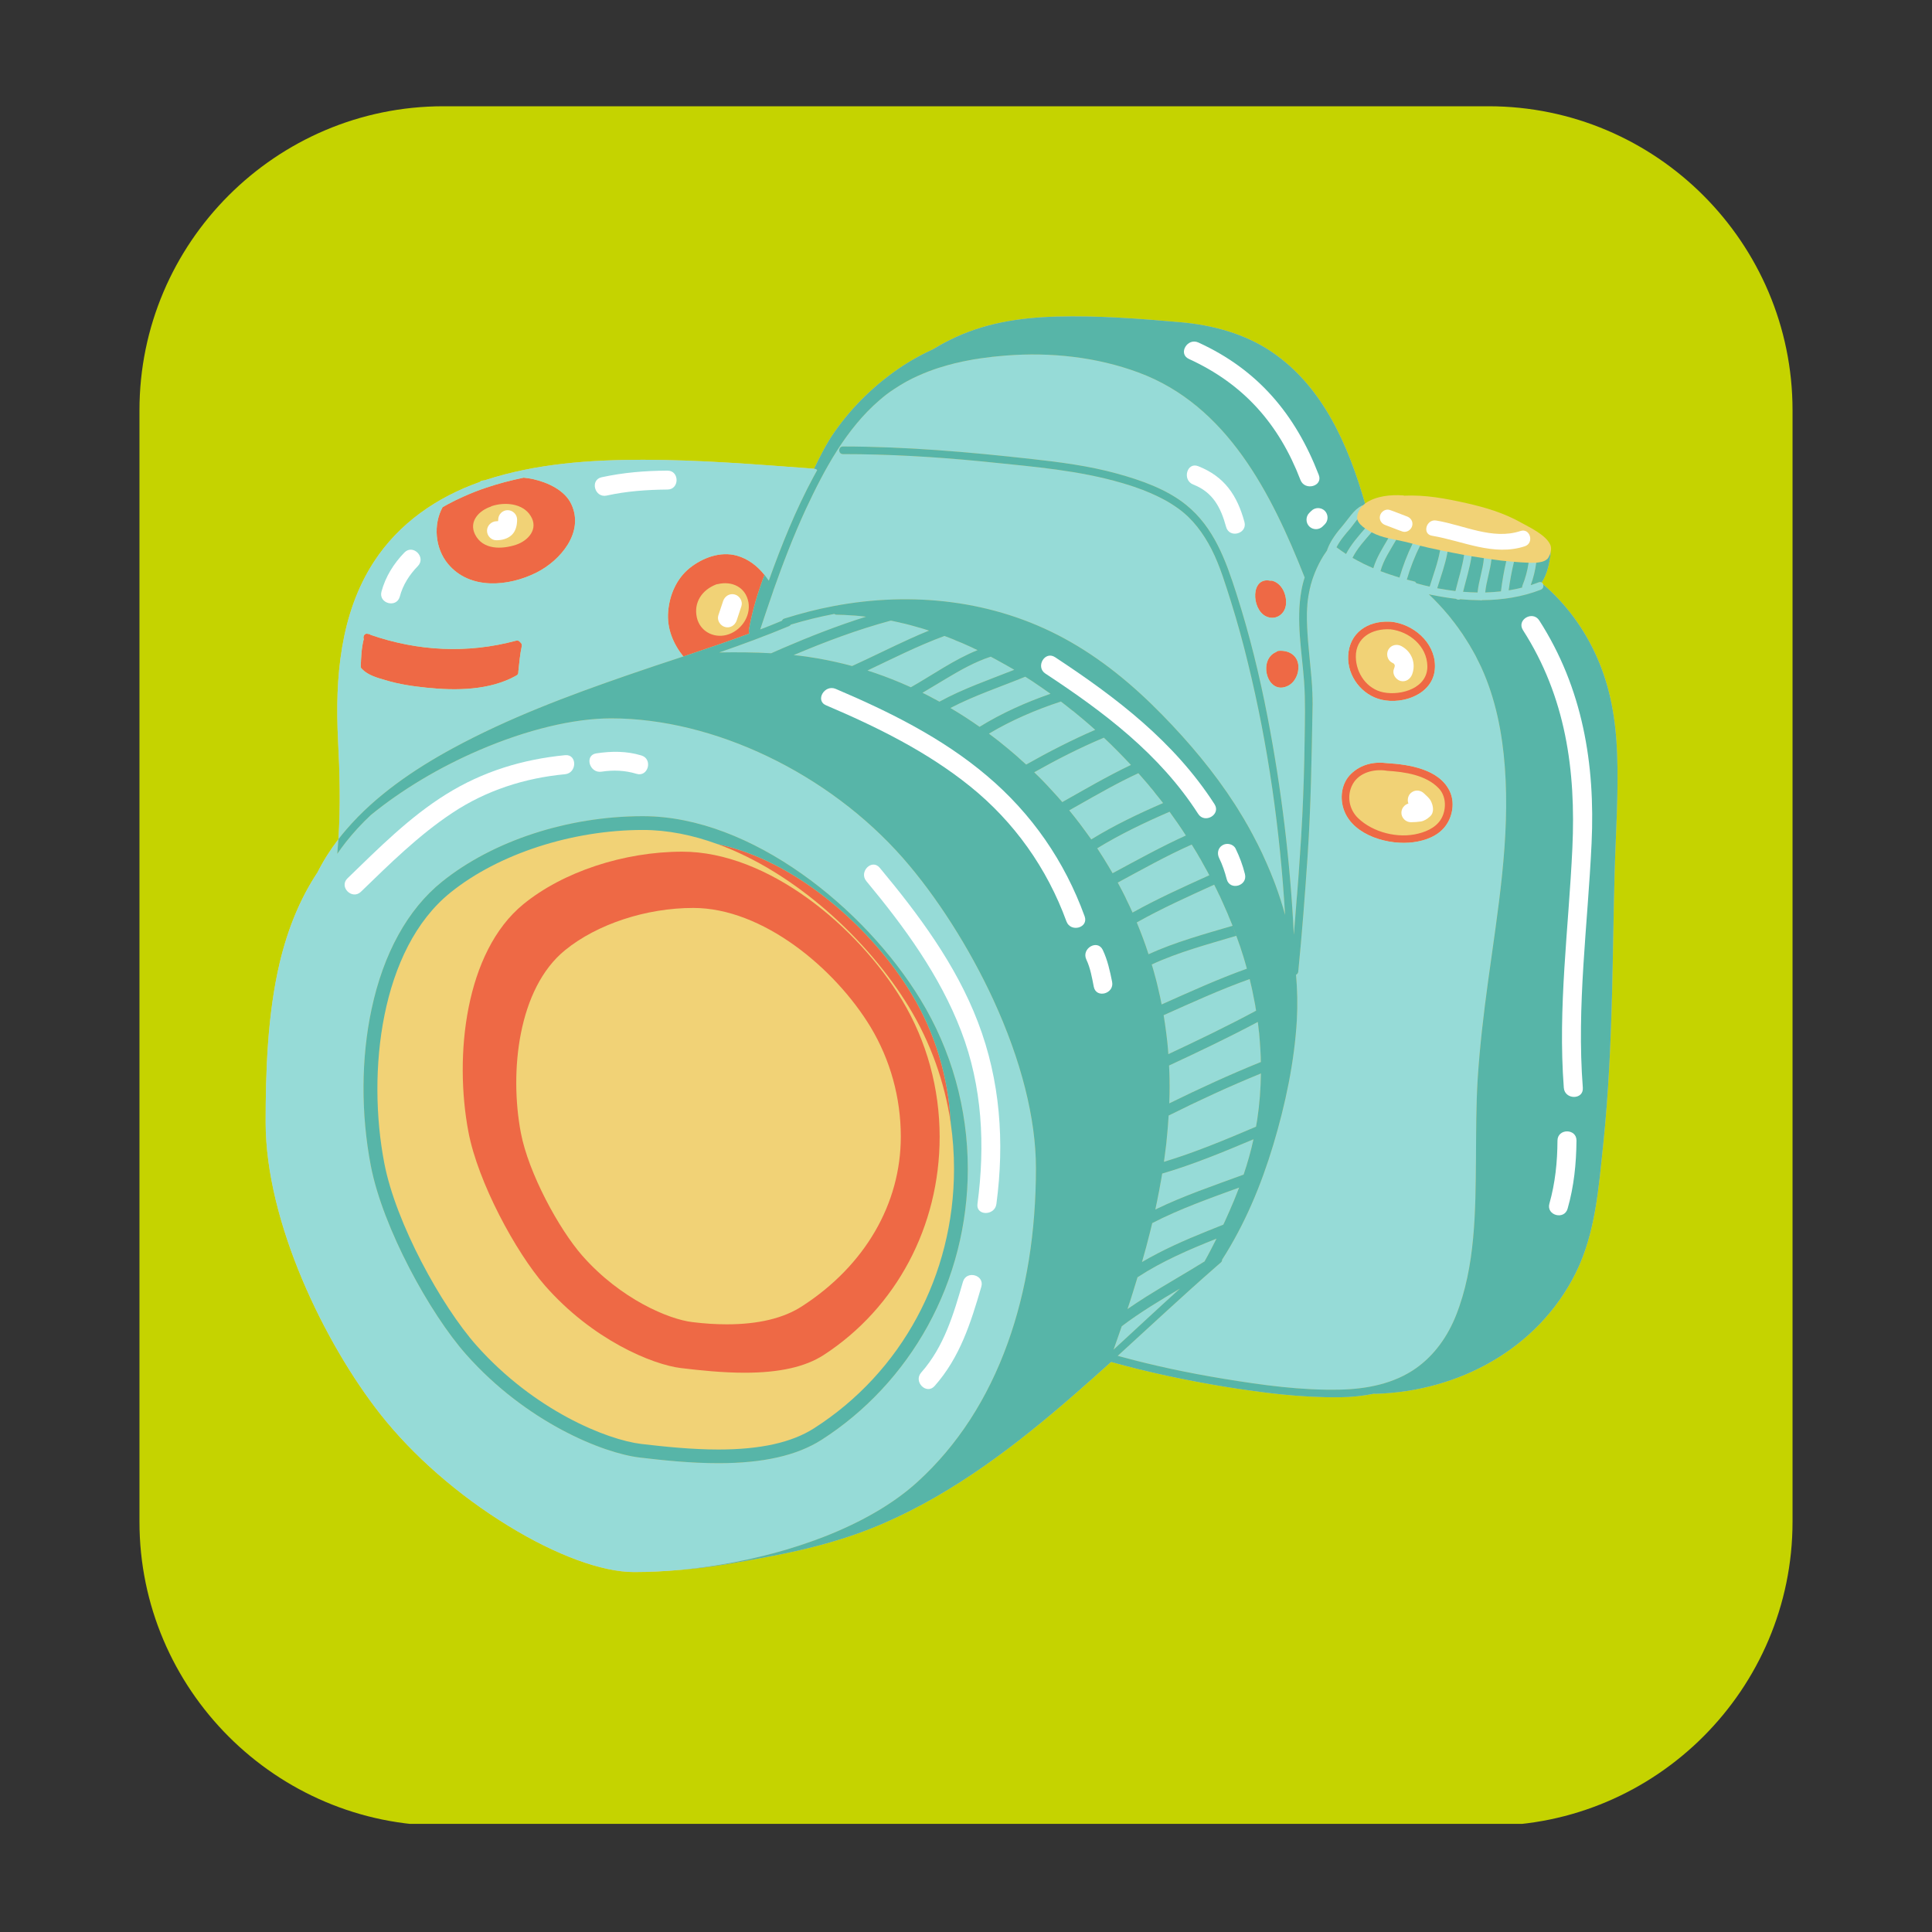 <svg xmlns="http://www.w3.org/2000/svg" xmlns:xlink="http://www.w3.org/1999/xlink" width="100" zoomAndPan="magnify" viewBox="0 0 75 75" height="100" preserveAspectRatio="xMidYMid meet" version="1.0"><rect x="0" y="0" width="75" height="75" fill="#333333" stroke="none"/><defs><clipPath id="dd124add30"><path d="M 5.414 4.125 L 69.586 4.125 L 69.586 71 L 5.414 71 Z M 5.414 4.125 " clip-rule="nonzero"/></clipPath><clipPath id="555f6c436a"><path d="M 57.785 70.875 L 17.215 70.875 C 10.711 70.875 5.414 65.574 5.414 59.074 L 5.414 15.926 C 5.414 9.426 10.711 4.125 17.215 4.125 L 57.785 4.125 C 64.289 4.125 69.586 9.426 69.586 15.926 L 69.586 59.074 C 69.586 65.574 64.289 70.875 57.785 70.875 Z M 57.785 70.875 " clip-rule="nonzero"/></clipPath><clipPath id="cab9678a00"><path d="M 10.312 12.281 L 62.793 12.281 L 62.793 61.027 L 10.312 61.027 Z M 10.312 12.281 " clip-rule="nonzero"/></clipPath><clipPath id="f778f0946a"><path d="M 10.312 27.777 L 40.281 27.777 L 40.281 61.027 L 10.312 61.027 Z M 10.312 27.777 " clip-rule="nonzero"/></clipPath><clipPath id="1af582e4fb"><path d="M 13.016 12.281 L 62.793 12.281 L 62.793 60.98 L 13.016 60.98 Z M 13.016 12.281 " clip-rule="nonzero"/></clipPath></defs><g clip-path="url(#dd124add30)"><g clip-path="url(#555f6c436a)"><path fill="#c5d300" d="M 5.414 4.125 L 69.586 4.125 L 69.586 70.801 L 5.414 70.801 Z M 5.414 4.125 " fill-opacity="1" fill-rule="nonzero"/></g></g><g clip-path="url(#cab9678a00)"><path fill="#f1d276" d="M 62.777 29.246 C 62.727 27.949 62.523 26.699 61.992 25.508 C 61.516 24.43 60.797 23.441 59.898 22.676 C 59.891 22.648 59.871 22.629 59.852 22.613 C 60.078 22.262 60.168 21.812 60.203 21.398 C 60.219 21.312 60.215 21.227 60.184 21.152 C 60.012 20.758 59.355 20.461 59.043 20.285 C 58.387 19.914 57.652 19.695 56.922 19.531 C 56.125 19.352 55.328 19.203 54.508 19.242 C 54.492 19.234 54.477 19.23 54.457 19.23 C 53.977 19.199 53.422 19.254 53.012 19.531 C 53.004 19.535 53 19.543 52.992 19.547 C 52.961 19.57 52.934 19.594 52.906 19.621 C 52.934 19.594 52.961 19.57 52.992 19.547 C 52.348 17.305 51.367 15.016 49.375 13.664 C 48.328 12.953 47.078 12.617 45.828 12.508 C 44.23 12.367 42.621 12.246 41.02 12.289 C 39.562 12.328 38.156 12.547 36.844 13.211 C 36.629 13.316 36.418 13.438 36.215 13.559 C 35.824 13.738 35.445 13.941 35.07 14.184 C 34.023 14.871 33.109 15.746 32.391 16.773 C 32.078 17.223 31.836 17.707 31.602 18.195 C 29.387 18.031 27.172 17.848 24.953 17.848 C 22.906 17.848 20.809 17.996 18.852 18.633 C 18.844 18.637 18.836 18.641 18.828 18.641 C 18.789 18.648 18.75 18.656 18.711 18.66 C 18.672 18.668 18.645 18.688 18.625 18.711 C 16.969 19.297 15.496 20.305 14.523 21.797 C 13.199 23.82 13.004 26.348 13.121 28.699 C 13.188 29.992 13.223 31.289 13.137 32.578 C 12.828 32.98 12.555 33.41 12.324 33.867 C 11.664 34.863 11.18 36.023 10.859 37.367 C 10.379 39.391 10.312 41.637 10.312 43.566 C 10.312 47.457 12.613 52.156 14.75 54.879 C 16.023 56.5 17.793 58.047 19.734 59.234 C 21.594 60.375 23.371 61.027 24.613 61.027 C 25.215 61.027 25.836 60.996 26.465 60.938 C 27.602 60.859 28.715 60.637 29.848 60.43 C 31.391 60.141 32.871 59.758 34.316 59.129 C 37.066 57.934 39.473 56.082 41.719 54.125 C 42.195 53.711 42.664 53.293 43.133 52.871 C 44.578 53.277 46.055 53.586 47.539 53.832 C 49.016 54.07 50.523 54.262 52.023 54.242 C 52.465 54.238 52.914 54.191 53.348 54.102 C 53.367 54.109 53.387 54.113 53.406 54.109 C 56.629 54.012 59.699 52.367 61.168 49.422 C 61.941 47.871 62.062 46.086 62.242 44.387 C 62.445 42.438 62.531 40.477 62.582 38.516 C 62.621 36.98 62.637 35.438 62.68 33.902 C 62.723 32.348 62.836 30.797 62.777 29.246 " fill-opacity="1" fill-rule="nonzero"/></g><path fill="#ee6945" d="M 31.137 50.707 C 30.418 51.176 29.434 51.41 28.215 51.41 C 27.797 51.41 27.348 51.383 26.879 51.324 C 25.977 51.219 24.098 50.441 22.605 48.746 C 21.695 47.707 20.516 45.539 20.219 43.973 C 19.77 41.598 20.113 38.371 21.934 36.887 C 23.176 35.875 25.082 35.246 26.914 35.246 C 29.598 35.246 32.406 37.574 33.797 39.871 C 34.562 41.145 34.969 42.613 34.969 44.125 C 34.969 46.734 33.574 49.133 31.137 50.707 Z M 26.488 33.062 C 24.215 33.062 21.848 33.848 20.312 35.105 C 18.055 36.957 17.625 40.984 18.184 43.941 C 18.555 45.895 20.016 48.598 21.145 49.895 C 22.992 52.008 25.324 52.977 26.441 53.109 C 27.184 53.199 28.059 53.289 28.91 53.289 C 30.258 53.289 31.266 53.062 31.98 52.598 C 34.797 50.766 36.477 47.602 36.477 44.133 C 36.477 42.25 35.973 40.414 35.02 38.828 C 33.297 35.965 29.812 33.062 26.488 33.062 " fill-opacity="1" fill-rule="nonzero"/><path fill="#ee6945" d="M 27.801 22.688 C 27.82 22.68 27.84 22.676 27.859 22.676 C 28.406 22.543 28.949 22.785 29.055 23.383 C 29.152 23.949 28.742 24.516 28.191 24.652 C 27.684 24.777 27.168 24.496 27.051 23.969 C 26.922 23.379 27.258 22.898 27.801 22.688 Z M 26.828 25.383 C 27.586 25.129 28.344 24.871 29.09 24.594 C 29.07 24.547 29.062 24.496 29.074 24.438 C 29.203 23.707 29.418 23.004 29.676 22.316 C 29.398 21.969 29.047 21.695 28.605 21.57 C 27.965 21.391 27.273 21.652 26.773 22.051 C 26.262 22.461 25.988 23.102 25.938 23.742 C 25.883 24.391 26.129 24.988 26.527 25.484 C 26.629 25.449 26.727 25.414 26.828 25.383 " fill-opacity="1" fill-rule="nonzero"/><path fill="#ee6945" d="M 49.918 23.492 C 49.969 23.117 49.777 22.645 49.383 22.543 C 49.355 22.539 49.336 22.539 49.312 22.543 C 48.547 22.383 48.574 23.637 49.137 23.922 C 49.492 24.102 49.867 23.867 49.918 23.492 " fill-opacity="1" fill-rule="nonzero"/><path fill="#ee6945" d="M 49.637 25.266 C 49.598 25.27 49.566 25.285 49.543 25.309 C 48.809 25.613 49.199 27.02 49.996 26.625 C 50.281 26.484 50.43 26.137 50.402 25.828 C 50.363 25.426 50.016 25.234 49.637 25.266 " fill-opacity="1" fill-rule="nonzero"/><path fill="#ee6945" d="M 55.996 31.691 C 55.832 32.07 55.441 32.266 55.062 32.359 C 54.281 32.562 53.301 32.32 52.719 31.758 C 52.363 31.414 52.273 30.875 52.512 30.441 C 52.762 29.988 53.328 29.848 53.801 29.914 C 53.809 29.918 53.812 29.914 53.82 29.918 C 53.828 29.918 53.84 29.922 53.852 29.922 C 54.531 29.965 55.352 30.082 55.848 30.598 C 56.125 30.883 56.152 31.336 55.996 31.691 Z M 56.277 30.711 C 55.867 29.855 54.695 29.676 53.852 29.625 C 53.852 29.625 53.848 29.625 53.848 29.625 C 53.332 29.559 52.836 29.668 52.449 30.039 C 52.066 30.406 51.996 31 52.184 31.48 C 52.562 32.453 53.934 32.824 54.871 32.695 C 55.34 32.633 55.828 32.453 56.117 32.062 C 56.395 31.688 56.484 31.141 56.277 30.711 " fill-opacity="1" fill-rule="nonzero"/><path fill="#ee6945" d="M 27.848 32.766 C 30.875 33.867 33.691 36.484 35.277 39.078 C 36.117 40.453 36.668 41.988 36.906 43.59 C 36.816 41.816 36.301 40.102 35.398 38.602 C 33.844 36.012 30.887 33.398 27.848 32.766 " fill-opacity="1" fill-rule="nonzero"/><path fill="#ee6945" d="M 53.957 24.43 C 53.965 24.434 53.973 24.43 53.98 24.43 C 54.711 24.516 55.391 25.078 55.41 25.852 C 55.43 26.707 54.406 27.012 53.711 26.879 C 53.066 26.754 52.641 26.141 52.633 25.5 C 52.625 24.742 53.273 24.395 53.957 24.43 Z M 53.633 27.164 C 54.469 27.355 55.605 26.953 55.699 25.996 C 55.785 25.07 55.008 24.316 54.148 24.156 C 54.09 24.145 54.035 24.141 53.977 24.133 C 53.961 24.133 53.949 24.133 53.938 24.133 C 53.094 24.094 52.379 24.566 52.336 25.457 C 52.297 26.25 52.867 26.988 53.633 27.164 " fill-opacity="1" fill-rule="nonzero"/><path fill="#ee6945" d="M 20.121 26.09 C 20.121 26.086 20.121 26.082 20.121 26.078 C 20.156 25.746 20.184 25.414 20.254 25.09 C 20.27 25.016 20.238 24.961 20.191 24.93 C 20.16 24.883 20.105 24.852 20.035 24.871 C 18.148 25.379 16.227 25.281 14.387 24.645 C 14.363 24.621 14.328 24.609 14.289 24.609 C 14.156 24.562 14.082 24.703 14.121 24.809 C 14.031 25.152 14.02 25.504 14.004 25.859 C 14 25.918 14.027 25.957 14.066 25.98 C 14.066 25.98 14.066 25.984 14.066 25.984 C 14.293 26.215 14.656 26.316 14.957 26.402 C 15.473 26.559 16.016 26.641 16.551 26.695 C 17.695 26.816 19.02 26.805 20.047 26.223 C 20.105 26.191 20.125 26.141 20.121 26.09 " fill-opacity="1" fill-rule="nonzero"/><path fill="#ee6945" d="M 19.051 19.668 C 19.062 19.66 19.074 19.652 19.086 19.648 C 19.59 19.48 20.301 19.531 20.605 20.035 C 20.91 20.535 20.512 20.988 20.031 21.148 C 19.484 21.328 18.742 21.352 18.441 20.746 C 18.191 20.242 18.594 19.82 19.051 19.668 Z M 20.828 22.227 C 21.758 21.758 22.691 20.664 22.18 19.574 C 21.926 19.027 21.258 18.727 20.707 18.602 C 20.582 18.574 20.457 18.555 20.328 18.543 C 19.832 18.645 19.344 18.773 18.867 18.934 C 18.574 19.031 18.289 19.145 18.008 19.27 C 17.789 19.367 17.578 19.469 17.371 19.582 C 17.305 19.617 17.242 19.656 17.18 19.691 C 16.812 20.367 16.887 21.285 17.391 21.891 C 18.242 22.914 19.746 22.77 20.828 22.227 " fill-opacity="1" fill-rule="nonzero"/><g clip-path="url(#f778f0946a)"><path fill="#96dbd7" d="M 36.008 51.484 C 35.02 53.277 33.594 54.805 31.891 55.895 C 30.934 56.504 29.625 56.801 27.887 56.801 C 26.828 56.801 25.754 56.691 24.84 56.582 C 23.406 56.414 20.43 55.211 18.098 52.582 C 16.684 50.988 14.859 47.664 14.395 45.254 C 14.008 43.234 14.016 41.074 14.426 39.168 C 14.887 37.008 15.828 35.301 17.152 34.234 C 19.133 32.637 22.051 31.684 24.957 31.684 C 29.176 31.684 33.57 35.262 35.73 38.797 C 36.934 40.766 37.57 43.043 37.57 45.379 C 37.57 47.523 37.031 49.633 36.008 51.484 Z M 35.055 33.312 C 32.16 30.016 27.715 27.887 23.723 27.887 C 22.273 27.887 20.453 28.324 18.602 29.121 C 17.047 29.789 15.59 30.664 14.398 31.637 C 14.047 31.965 13.723 32.316 13.426 32.691 C 13.309 32.84 13.199 32.992 13.094 33.145 C 13.102 33.043 13.109 32.941 13.117 32.836 C 13.125 32.75 13.133 32.664 13.137 32.578 C 12.828 32.98 12.555 33.41 12.324 33.867 C 11.664 34.863 11.18 36.023 10.859 37.367 C 10.379 39.391 10.312 41.637 10.312 43.566 C 10.312 47.457 12.613 52.156 14.75 54.879 C 16.023 56.5 17.793 58.047 19.734 59.234 C 21.594 60.375 23.371 61.027 24.613 61.027 C 25.215 61.027 25.836 60.996 26.465 60.938 C 27.82 60.809 29.203 60.543 30.5 60.164 C 31.02 60.008 31.516 59.84 31.992 59.656 C 33.473 59.078 34.715 58.352 35.625 57.52 C 37.164 56.117 38.34 54.305 39.121 52.133 C 39.848 50.113 40.215 47.828 40.215 45.348 C 40.215 43.418 39.641 41.156 38.559 38.805 C 37.633 36.797 36.355 34.793 35.055 33.312 " fill-opacity="1" fill-rule="nonzero"/></g><path fill="#96dbd7" d="M 48.301 37.246 C 48.289 37.207 48.277 37.168 48.266 37.129 C 48.238 37.043 48.211 36.961 48.184 36.875 C 48.172 36.836 48.16 36.801 48.148 36.762 C 48.105 36.645 48.066 36.527 48.023 36.41 C 48.016 36.383 48.004 36.355 47.992 36.328 C 46.895 36.656 45.758 36.957 44.711 37.441 C 44.75 37.562 44.781 37.684 44.816 37.805 C 44.816 37.812 44.82 37.82 44.82 37.824 C 44.852 37.93 44.879 38.039 44.906 38.145 C 44.91 38.168 44.918 38.191 44.922 38.211 C 44.938 38.281 44.953 38.348 44.969 38.414 C 45.016 38.609 45.059 38.801 45.094 38.992 C 46.188 38.504 47.277 38.008 48.406 37.605 C 48.402 37.594 48.398 37.586 48.395 37.574 C 48.367 37.465 48.332 37.355 48.301 37.246 " fill-opacity="1" fill-rule="nonzero"/><path fill="#96dbd7" d="M 49.312 22.543 C 49.336 22.539 49.355 22.539 49.383 22.543 C 49.777 22.645 49.969 23.117 49.918 23.492 C 49.867 23.867 49.492 24.102 49.137 23.922 C 48.574 23.637 48.547 22.383 49.312 22.543 Z M 50.402 25.828 C 50.43 26.137 50.281 26.484 49.996 26.625 C 49.199 27.02 48.809 25.613 49.543 25.309 C 49.566 25.285 49.598 25.27 49.637 25.266 C 50.016 25.234 50.363 25.426 50.402 25.828 Z M 30.023 22.918 C 30.023 22.93 30.02 22.938 30.016 22.945 C 29.844 23.441 29.676 23.938 29.512 24.434 C 29.551 24.422 29.586 24.406 29.625 24.391 C 29.625 24.391 29.625 24.391 29.629 24.391 C 29.746 24.344 29.867 24.297 29.984 24.25 C 30.109 24.199 30.234 24.148 30.355 24.098 C 30.371 24.059 30.398 24.027 30.449 24.012 C 31.078 23.816 31.715 23.648 32.363 23.527 C 35.406 22.953 38.566 23.293 41.309 24.781 C 42.734 25.555 43.965 26.574 45.098 27.73 C 46.152 28.805 47.129 29.965 47.945 31.234 C 48.016 31.34 48.082 31.453 48.148 31.562 C 48.168 31.59 48.184 31.617 48.199 31.645 C 48.266 31.75 48.328 31.855 48.387 31.965 C 48.391 31.969 48.395 31.973 48.398 31.98 C 48.465 32.094 48.527 32.211 48.59 32.328 C 48.602 32.348 48.613 32.371 48.625 32.391 C 48.688 32.508 48.746 32.621 48.805 32.738 C 48.805 32.738 48.809 32.738 48.809 32.742 C 48.871 32.867 48.93 32.992 48.992 33.117 C 48.996 33.129 49.004 33.141 49.008 33.152 C 49.125 33.406 49.238 33.66 49.344 33.918 C 49.348 33.922 49.348 33.93 49.348 33.934 C 49.402 34.062 49.453 34.195 49.504 34.328 C 49.648 34.719 49.777 35.113 49.887 35.516 C 49.691 32.223 49.23 28.934 48.445 25.738 C 48.254 24.949 48.039 24.164 47.797 23.391 C 47.574 22.691 47.363 21.969 47.027 21.312 C 46.715 20.707 46.301 20.141 45.742 19.742 C 45.398 19.492 45.02 19.293 44.625 19.125 C 44.625 19.125 44.621 19.125 44.621 19.125 C 44.449 19.051 44.273 18.98 44.094 18.922 C 44.094 18.918 44.09 18.918 44.09 18.918 C 44.004 18.887 43.914 18.859 43.828 18.832 C 43.824 18.832 43.82 18.828 43.816 18.828 C 43.73 18.801 43.641 18.773 43.555 18.75 C 41.895 18.262 40.16 18.121 38.445 17.945 C 38.316 17.93 38.188 17.918 38.059 17.906 C 36.285 17.734 34.508 17.629 32.723 17.629 C 32.531 17.629 32.531 17.332 32.723 17.332 C 35.18 17.336 37.621 17.547 40.059 17.82 C 41.16 17.941 42.27 18.086 43.34 18.379 C 44.281 18.637 45.285 18.984 46.051 19.605 C 47.129 20.48 47.586 21.762 47.996 23.039 C 48.5 24.609 48.895 26.215 49.207 27.836 C 49.746 30.621 50.086 33.449 50.227 36.285 C 50.246 36.027 50.266 35.773 50.289 35.516 C 50.289 35.516 50.289 35.516 50.289 35.512 C 50.305 35.297 50.324 35.078 50.34 34.863 C 50.344 34.82 50.348 34.781 50.352 34.738 C 50.367 34.508 50.387 34.273 50.406 34.043 C 50.406 34.039 50.406 34.039 50.406 34.039 L 50.469 33.129 C 50.469 33.125 50.469 33.121 50.469 33.113 C 50.484 32.898 50.5 32.684 50.512 32.469 C 50.512 32.438 50.516 32.41 50.516 32.379 C 50.531 32.148 50.543 31.918 50.555 31.691 C 50.602 30.715 50.633 29.738 50.645 28.766 C 50.656 27.996 50.68 27.223 50.625 26.457 C 50.539 25.289 50.309 24.094 50.52 22.93 C 50.551 22.75 50.594 22.582 50.648 22.414 C 50.645 22.41 50.641 22.406 50.641 22.402 C 49.367 19.18 47.645 15.73 44.188 14.457 C 42.559 13.855 40.785 13.668 39.062 13.801 C 38.977 13.809 38.887 13.816 38.801 13.824 C 38.789 13.824 38.773 13.824 38.762 13.828 C 38.68 13.836 38.594 13.844 38.512 13.852 C 38.496 13.855 38.48 13.855 38.469 13.859 C 38.383 13.867 38.297 13.879 38.215 13.891 C 38.203 13.891 38.195 13.891 38.184 13.895 C 38.098 13.906 38.008 13.918 37.922 13.934 C 37.918 13.934 37.918 13.934 37.918 13.934 C 37.828 13.945 37.742 13.961 37.652 13.98 C 37.641 13.98 37.633 13.98 37.625 13.984 C 37.535 14 37.449 14.016 37.363 14.035 C 37.355 14.039 37.348 14.039 37.336 14.043 C 37.246 14.062 37.16 14.082 37.07 14.102 C 36.887 14.148 36.707 14.195 36.527 14.254 C 36.52 14.254 36.516 14.258 36.512 14.258 C 36.422 14.285 36.336 14.312 36.25 14.344 C 36.246 14.344 36.242 14.348 36.238 14.348 C 36.043 14.418 35.848 14.496 35.656 14.582 C 35.59 14.609 35.523 14.641 35.457 14.672 C 35.457 14.676 35.453 14.676 35.449 14.676 C 35.367 14.719 35.281 14.762 35.199 14.805 C 35.031 14.898 34.871 14.996 34.711 15.102 C 34.512 15.23 34.324 15.375 34.145 15.531 C 32.844 16.648 32 18.227 31.285 19.758 C 30.809 20.789 30.402 21.848 30.023 22.918 " fill-opacity="1" fill-rule="nonzero"/><path fill="#96dbd7" d="M 14.289 24.609 C 14.328 24.609 14.363 24.621 14.387 24.645 C 16.227 25.281 18.148 25.379 20.035 24.871 C 20.105 24.852 20.16 24.883 20.191 24.93 C 20.238 24.961 20.27 25.016 20.254 25.09 C 20.184 25.414 20.156 25.746 20.121 26.078 C 20.121 26.082 20.121 26.086 20.121 26.09 C 20.125 26.141 20.105 26.191 20.047 26.223 C 19.02 26.805 17.695 26.816 16.551 26.695 C 16.016 26.641 15.473 26.559 14.957 26.402 C 14.656 26.316 14.293 26.215 14.066 25.984 C 14.066 25.984 14.066 25.98 14.066 25.98 C 14.027 25.957 14 25.918 14.004 25.859 C 14.02 25.504 14.031 25.152 14.121 24.809 C 14.082 24.703 14.156 24.562 14.289 24.609 Z M 17.18 19.691 C 17.242 19.656 17.305 19.617 17.371 19.582 C 17.578 19.469 17.789 19.367 18.008 19.27 C 18.289 19.145 18.574 19.031 18.867 18.934 C 19.344 18.773 19.832 18.645 20.328 18.543 C 20.457 18.555 20.582 18.574 20.707 18.602 C 21.258 18.727 21.926 19.027 22.18 19.574 C 22.691 20.664 21.758 21.758 20.828 22.227 C 19.746 22.77 18.242 22.914 17.391 21.891 C 16.887 21.285 16.812 20.367 17.18 19.691 Z M 17.559 29.059 C 19.727 27.879 22.055 27.008 24.383 26.203 C 25.094 25.957 25.812 25.719 26.527 25.484 C 26.129 24.988 25.883 24.391 25.938 23.742 C 25.988 23.102 26.262 22.461 26.773 22.051 C 27.273 21.652 27.965 21.391 28.605 21.57 C 29.047 21.695 29.398 21.969 29.676 22.316 C 29.734 22.387 29.793 22.465 29.844 22.543 C 30.34 21.156 30.891 19.789 31.59 18.492 C 31.594 18.488 31.594 18.484 31.598 18.48 C 31.637 18.406 31.68 18.328 31.723 18.25 C 31.699 18.223 31.664 18.199 31.621 18.199 C 31.613 18.195 31.609 18.195 31.602 18.195 C 29.387 18.031 27.172 17.848 24.953 17.848 C 22.906 17.848 20.809 17.996 18.852 18.633 C 18.844 18.637 18.836 18.641 18.828 18.641 C 18.789 18.648 18.75 18.656 18.711 18.66 C 18.672 18.668 18.645 18.688 18.625 18.711 C 16.969 19.297 15.496 20.305 14.523 21.797 C 13.199 23.82 13.004 26.348 13.121 28.699 C 13.188 29.992 13.223 31.289 13.137 32.578 C 13.238 32.445 13.348 32.316 13.457 32.188 C 14.578 30.887 16.066 29.871 17.559 29.059 " fill-opacity="1" fill-rule="nonzero"/><path fill="#96dbd7" d="M 42.852 28.637 C 41.922 29.027 41.027 29.484 40.148 29.98 C 40.387 30.207 40.613 30.441 40.832 30.684 C 40.969 30.832 41.105 30.98 41.238 31.137 C 42.117 30.641 42.992 30.129 43.902 29.695 C 43.562 29.332 43.215 28.977 42.852 28.637 " fill-opacity="1" fill-rule="nonzero"/><path fill="#96dbd7" d="M 38.914 28.887 C 38.984 28.945 39.059 29.004 39.129 29.062 C 39.188 29.109 39.242 29.16 39.301 29.207 C 39.363 29.262 39.426 29.312 39.488 29.367 C 39.523 29.398 39.555 29.43 39.59 29.461 C 39.672 29.535 39.754 29.605 39.836 29.68 C 40.707 29.188 41.598 28.73 42.516 28.332 C 42.371 28.203 42.23 28.078 42.082 27.953 C 41.945 27.84 41.809 27.727 41.672 27.613 C 41.652 27.602 41.637 27.586 41.617 27.574 C 41.48 27.461 41.336 27.352 41.195 27.242 C 41.191 27.238 41.188 27.238 41.188 27.234 C 41.184 27.234 41.184 27.234 41.184 27.234 C 40.215 27.551 39.27 27.957 38.391 28.48 C 38.516 28.574 38.641 28.668 38.766 28.766 C 38.816 28.805 38.863 28.848 38.914 28.887 " fill-opacity="1" fill-rule="nonzero"/><path fill="#96dbd7" d="M 40.777 26.934 C 40.781 26.934 40.781 26.934 40.781 26.934 C 40.75 26.914 40.723 26.895 40.695 26.871 C 40.688 26.867 40.684 26.867 40.68 26.863 C 40.594 26.801 40.504 26.738 40.414 26.676 C 40.402 26.668 40.391 26.66 40.379 26.652 C 40.301 26.598 40.219 26.543 40.137 26.488 C 40.121 26.477 40.102 26.465 40.086 26.453 C 39.992 26.391 39.898 26.332 39.801 26.27 C 38.828 26.668 37.824 27 36.895 27.484 C 37.281 27.711 37.66 27.957 38.027 28.215 C 38.887 27.684 39.82 27.266 40.777 26.934 " fill-opacity="1" fill-rule="nonzero"/><path fill="#96dbd7" d="M 46.684 33.5 C 46.66 33.457 46.633 33.41 46.609 33.363 C 46.566 33.293 46.523 33.223 46.484 33.148 C 46.465 33.121 46.449 33.094 46.434 33.066 C 46.387 32.988 46.34 32.914 46.293 32.836 C 46.281 32.82 46.27 32.801 46.262 32.785 C 45.277 33.223 44.34 33.75 43.391 34.262 C 43.434 34.344 43.477 34.422 43.52 34.504 C 43.527 34.52 43.535 34.535 43.543 34.547 C 43.574 34.605 43.602 34.664 43.633 34.723 C 43.652 34.762 43.672 34.801 43.691 34.84 C 43.695 34.855 43.703 34.871 43.711 34.887 C 43.801 35.062 43.883 35.246 43.965 35.426 C 44.93 34.887 45.938 34.434 46.945 33.977 C 46.891 33.871 46.836 33.77 46.777 33.668 C 46.746 33.609 46.715 33.555 46.684 33.5 " fill-opacity="1" fill-rule="nonzero"/><path fill="#96dbd7" d="M 36.469 27.238 C 37.391 26.734 38.391 26.391 39.367 26.004 C 39.367 26.004 39.367 26.004 39.371 26 C 39.195 25.898 39.02 25.797 38.84 25.699 C 38.832 25.691 38.824 25.688 38.812 25.684 C 38.703 25.621 38.594 25.562 38.48 25.504 C 38.48 25.504 38.48 25.504 38.477 25.5 C 38.473 25.5 38.465 25.496 38.461 25.492 C 37.848 25.691 37.27 26.02 36.723 26.348 C 36.418 26.527 36.117 26.715 35.809 26.895 C 35.91 26.941 36.008 26.992 36.105 27.043 C 36.227 27.105 36.348 27.172 36.469 27.238 " fill-opacity="1" fill-rule="nonzero"/><path fill="#96dbd7" d="M 45.75 32.004 C 45.73 31.98 45.715 31.953 45.699 31.93 C 45.602 31.789 45.504 31.652 45.402 31.512 C 44.438 31.93 43.488 32.383 42.594 32.93 C 42.613 32.961 42.633 32.988 42.652 33.02 C 42.781 33.215 42.906 33.418 43.027 33.621 C 43.082 33.715 43.137 33.805 43.191 33.898 C 44.129 33.395 45.062 32.875 46.039 32.434 C 45.941 32.289 45.848 32.145 45.75 32.004 " fill-opacity="1" fill-rule="nonzero"/><path fill="#96dbd7" d="M 45.148 31.176 C 45.145 31.172 45.145 31.172 45.145 31.168 C 45.102 31.113 45.059 31.059 45.016 31.004 C 44.969 30.941 44.922 30.883 44.871 30.824 C 44.832 30.77 44.789 30.719 44.75 30.668 C 44.691 30.602 44.633 30.531 44.578 30.461 C 44.543 30.422 44.512 30.383 44.477 30.344 C 44.383 30.234 44.289 30.125 44.191 30.016 C 43.387 30.387 42.613 30.832 41.84 31.27 C 41.73 31.332 41.617 31.395 41.508 31.457 C 41.652 31.633 41.793 31.812 41.93 31.992 C 41.934 32 41.941 32.008 41.945 32.016 C 41.949 32.02 41.957 32.027 41.961 32.035 C 42.098 32.215 42.23 32.402 42.363 32.586 C 43.25 32.039 44.191 31.59 45.148 31.176 " fill-opacity="1" fill-rule="nonzero"/><path fill="#96dbd7" d="M 31.055 25.457 C 31.098 25.465 31.141 25.469 31.184 25.473 C 31.223 25.48 31.262 25.484 31.301 25.488 C 31.465 25.512 31.629 25.539 31.789 25.566 C 32.223 25.645 32.652 25.738 33.078 25.855 C 33.824 25.516 34.559 25.145 35.309 24.805 C 35.559 24.691 35.809 24.582 36.062 24.48 C 35.949 24.441 35.836 24.41 35.727 24.375 C 35.707 24.371 35.695 24.367 35.676 24.363 C 35.566 24.328 35.457 24.301 35.348 24.27 C 35.332 24.266 35.316 24.262 35.301 24.258 C 35.188 24.227 35.074 24.199 34.961 24.176 C 34.949 24.172 34.941 24.172 34.934 24.168 C 34.82 24.141 34.707 24.117 34.594 24.094 C 34.586 24.094 34.582 24.094 34.574 24.094 C 33.289 24.441 32.039 24.91 30.812 25.43 C 30.883 25.438 30.949 25.445 31.02 25.453 C 31.031 25.457 31.043 25.457 31.055 25.457 " fill-opacity="1" fill-rule="nonzero"/><path fill="#96dbd7" d="M 47.488 47.543 C 47.516 47.488 47.539 47.434 47.566 47.379 C 47.574 47.352 47.586 47.328 47.598 47.305 C 47.645 47.203 47.691 47.098 47.738 46.992 C 47.75 46.961 47.766 46.93 47.777 46.898 C 47.82 46.801 47.863 46.699 47.906 46.598 C 47.918 46.566 47.934 46.531 47.945 46.5 C 48 46.367 48.051 46.234 48.102 46.102 C 46.957 46.52 45.805 46.926 44.73 47.48 C 44.699 47.605 44.668 47.734 44.637 47.859 C 44.543 48.238 44.441 48.617 44.332 48.992 C 45.141 48.516 46.004 48.137 46.879 47.785 C 47.082 47.703 47.285 47.625 47.484 47.543 C 47.488 47.543 47.488 47.543 47.488 47.543 " fill-opacity="1" fill-rule="nonzero"/><path fill="#96dbd7" d="M 46.766 48.965 C 46.766 48.961 46.766 48.961 46.766 48.957 C 46.84 48.828 46.91 48.695 46.98 48.562 C 46.988 48.543 47 48.523 47.012 48.5 C 47.082 48.363 47.152 48.227 47.223 48.086 C 46.16 48.508 45.109 48.961 44.16 49.582 C 44.105 49.762 44.051 49.945 43.992 50.125 C 43.984 50.148 43.977 50.176 43.969 50.199 C 43.906 50.406 43.84 50.609 43.77 50.816 C 44.012 50.648 44.258 50.488 44.504 50.332 C 45.25 49.863 46.02 49.43 46.766 48.965 " fill-opacity="1" fill-rule="nonzero"/><path fill="#96dbd7" d="M 45.801 50.027 C 45.027 50.484 44.258 50.945 43.547 51.484 C 43.441 51.789 43.336 52.09 43.23 52.391 C 43.484 52.156 43.738 51.922 43.992 51.688 C 44.598 51.133 45.199 50.574 45.801 50.027 " fill-opacity="1" fill-rule="nonzero"/><path fill="#96dbd7" d="M 47.668 35.496 C 47.617 35.383 47.57 35.27 47.52 35.16 C 47.508 35.133 47.496 35.105 47.484 35.078 C 47.441 34.98 47.395 34.883 47.352 34.785 C 47.34 34.762 47.328 34.738 47.316 34.715 C 47.266 34.605 47.211 34.496 47.156 34.387 C 47.148 34.371 47.141 34.355 47.133 34.344 C 46.121 34.805 45.102 35.262 44.129 35.809 C 44.301 36.215 44.453 36.625 44.586 37.043 C 45.629 36.566 46.754 36.262 47.848 35.938 C 47.801 35.816 47.75 35.699 47.699 35.578 C 47.688 35.551 47.676 35.523 47.668 35.496 " fill-opacity="1" fill-rule="nonzero"/><path fill="#96dbd7" d="M 48.66 44.227 C 47.496 44.719 46.328 45.203 45.113 45.559 C 45.098 45.664 45.078 45.77 45.062 45.875 C 45.059 45.887 45.059 45.895 45.055 45.906 C 45.035 46.023 45.012 46.141 44.992 46.258 C 44.988 46.281 44.98 46.305 44.977 46.324 C 44.961 46.422 44.941 46.516 44.922 46.609 C 44.918 46.629 44.914 46.645 44.91 46.664 C 44.891 46.762 44.871 46.859 44.848 46.953 C 45.953 46.418 47.125 46.02 48.277 45.598 C 48.43 45.148 48.559 44.691 48.66 44.227 " fill-opacity="1" fill-rule="nonzero"/><path fill="#96dbd7" d="M 32.762 23.871 C 32.668 23.867 32.574 23.863 32.477 23.863 C 32.441 23.863 32.41 23.852 32.387 23.832 C 31.82 23.941 31.258 24.078 30.703 24.246 C 30.684 24.27 30.664 24.289 30.633 24.305 C 29.742 24.676 28.836 25.012 27.922 25.328 C 28.594 25.316 29.266 25.32 29.938 25.359 C 30.086 25.293 30.238 25.227 30.391 25.16 C 30.652 25.047 30.918 24.938 31.184 24.828 C 31.984 24.5 32.793 24.199 33.617 23.941 C 33.336 23.906 33.051 23.883 32.762 23.871 " fill-opacity="1" fill-rule="nonzero"/><path fill="#96dbd7" d="M 34.996 26.52 C 35.117 26.57 35.238 26.625 35.359 26.68 C 36.219 26.191 37.043 25.602 37.949 25.238 C 37.914 25.219 37.871 25.203 37.832 25.184 C 37.793 25.164 37.754 25.145 37.711 25.125 C 37.637 25.09 37.562 25.059 37.484 25.023 C 37.445 25.008 37.406 24.988 37.363 24.969 C 37.285 24.938 37.203 24.902 37.121 24.871 C 37.086 24.855 37.051 24.84 37.016 24.824 C 36.898 24.777 36.781 24.73 36.664 24.688 C 35.637 25.066 34.66 25.562 33.672 26.031 C 34.105 26.168 34.531 26.324 34.949 26.5 C 34.965 26.508 34.98 26.512 34.996 26.52 " fill-opacity="1" fill-rule="nonzero"/><path fill="#96dbd7" d="M 45.391 42.832 C 46.559 42.258 47.742 41.715 48.945 41.227 C 48.945 41.227 48.949 41.227 48.949 41.227 C 48.949 41.215 48.945 41.207 48.945 41.199 C 48.945 41.086 48.941 40.977 48.934 40.867 C 48.934 40.84 48.934 40.812 48.93 40.785 C 48.926 40.688 48.918 40.586 48.91 40.488 C 48.91 40.469 48.91 40.449 48.906 40.434 C 48.898 40.32 48.887 40.207 48.879 40.094 C 48.875 40.066 48.871 40.043 48.867 40.016 C 48.855 39.898 48.844 39.785 48.828 39.672 C 47.699 40.273 46.543 40.824 45.383 41.363 C 45.402 41.73 45.41 42.098 45.402 42.465 C 45.398 42.59 45.395 42.711 45.391 42.832 " fill-opacity="1" fill-rule="nonzero"/><path fill="#96dbd7" d="M 48.805 43.469 C 48.895 42.871 48.941 42.273 48.949 41.672 C 47.734 42.168 46.543 42.719 45.367 43.305 C 45.363 43.359 45.359 43.414 45.355 43.469 C 45.344 43.66 45.328 43.852 45.309 44.043 C 45.305 44.098 45.301 44.152 45.293 44.207 C 45.289 44.277 45.277 44.344 45.273 44.414 C 45.262 44.496 45.254 44.574 45.242 44.656 C 45.238 44.707 45.23 44.758 45.223 44.809 C 45.211 44.906 45.199 45.004 45.184 45.102 C 46.402 44.734 47.582 44.238 48.758 43.738 C 48.773 43.648 48.789 43.559 48.805 43.469 " fill-opacity="1" fill-rule="nonzero"/><path fill="#96dbd7" d="M 48.727 39.02 C 48.711 38.949 48.699 38.875 48.684 38.801 C 48.676 38.762 48.668 38.719 48.66 38.68 C 48.645 38.602 48.629 38.523 48.613 38.445 C 48.605 38.414 48.598 38.375 48.59 38.34 C 48.562 38.23 48.539 38.117 48.512 38.008 C 47.371 38.414 46.273 38.918 45.172 39.41 C 45.188 39.492 45.199 39.578 45.211 39.66 C 45.219 39.703 45.227 39.742 45.23 39.785 C 45.242 39.852 45.25 39.922 45.258 39.988 C 45.266 40.047 45.273 40.105 45.281 40.164 C 45.289 40.219 45.293 40.277 45.301 40.332 C 45.309 40.402 45.316 40.473 45.324 40.543 C 45.336 40.668 45.348 40.793 45.355 40.922 C 46.504 40.383 47.645 39.836 48.762 39.234 C 48.758 39.207 48.754 39.18 48.746 39.148 C 48.742 39.105 48.734 39.062 48.727 39.02 " fill-opacity="1" fill-rule="nonzero"/><path fill="#96dbd7" d="M 55.699 25.996 C 55.605 26.953 54.469 27.355 53.633 27.164 C 52.867 26.988 52.297 26.25 52.336 25.457 C 52.379 24.566 53.094 24.094 53.938 24.133 C 53.949 24.133 53.961 24.133 53.977 24.133 C 54.035 24.141 54.09 24.145 54.148 24.156 C 55.008 24.316 55.785 25.07 55.699 25.996 Z M 56.277 30.711 C 56.484 31.141 56.395 31.688 56.117 32.062 C 55.828 32.453 55.34 32.633 54.871 32.695 C 53.934 32.824 52.562 32.453 52.184 31.48 C 51.996 31 52.066 30.406 52.449 30.039 C 52.836 29.668 53.332 29.559 53.848 29.625 C 53.848 29.625 53.852 29.625 53.852 29.625 C 54.695 29.676 55.867 29.855 56.277 30.711 Z M 59.898 22.676 C 59.891 22.648 59.871 22.629 59.852 22.613 C 59.82 22.594 59.781 22.586 59.734 22.605 C 59.633 22.645 59.527 22.68 59.422 22.715 C 59.527 22.434 59.598 22.141 59.637 21.844 C 59.57 21.848 59.508 21.848 59.453 21.848 C 59.41 21.848 59.375 21.848 59.34 21.844 C 59.297 22.152 59.215 22.449 59.098 22.738 C 59.09 22.766 59.086 22.789 59.09 22.809 C 58.918 22.852 58.742 22.891 58.566 22.918 C 58.617 22.543 58.684 22.176 58.773 21.809 C 58.672 21.801 58.574 21.789 58.473 21.781 C 58.383 22.168 58.316 22.559 58.266 22.957 C 58.062 22.98 57.859 22.992 57.656 23 C 57.699 22.562 57.852 22.148 57.898 21.711 C 57.801 21.695 57.703 21.68 57.605 21.668 C 57.566 22.121 57.402 22.551 57.359 23 C 57.172 22.996 56.984 22.988 56.797 22.973 C 56.91 22.512 57.055 22.062 57.125 21.594 C 57.125 21.594 57.125 21.59 57.125 21.59 C 57.027 21.574 56.93 21.559 56.836 21.539 C 56.836 21.543 56.836 21.543 56.836 21.543 C 56.766 22.02 56.613 22.477 56.5 22.945 C 56.262 22.914 56.027 22.879 55.793 22.836 C 55.934 22.375 56.102 21.926 56.188 21.453 C 56.191 21.441 56.191 21.43 56.191 21.418 C 56.098 21.398 56 21.379 55.906 21.359 C 55.906 21.367 55.902 21.371 55.902 21.375 C 55.816 21.855 55.641 22.309 55.5 22.773 C 55.332 22.734 55.164 22.695 55 22.648 C 54.992 22.641 54.98 22.633 54.969 22.625 C 54.953 22.609 54.945 22.598 54.938 22.582 C 54.828 22.555 54.723 22.531 54.617 22.5 C 54.617 22.5 54.613 22.5 54.613 22.5 C 54.746 22.047 54.914 21.605 55.129 21.184 C 55.129 21.184 55.129 21.18 55.129 21.18 C 55.031 21.156 54.934 21.129 54.836 21.105 C 54.629 21.527 54.461 21.969 54.328 22.422 C 54.273 22.406 54.223 22.387 54.168 22.371 C 54.156 22.367 54.145 22.363 54.133 22.359 C 54.078 22.344 54.027 22.328 53.977 22.309 C 53.965 22.305 53.953 22.301 53.941 22.297 C 53.887 22.281 53.836 22.262 53.781 22.242 C 53.773 22.238 53.77 22.238 53.762 22.234 C 53.707 22.215 53.648 22.195 53.594 22.172 C 53.594 22.172 53.59 22.172 53.59 22.168 C 53.711 21.727 53.973 21.352 54.199 20.957 C 54.098 20.938 53.996 20.918 53.895 20.895 C 53.676 21.27 53.438 21.637 53.312 22.059 C 53.309 22.055 53.301 22.055 53.297 22.051 C 53.234 22.023 53.168 21.996 53.105 21.965 C 53.039 21.934 52.969 21.902 52.902 21.871 C 52.902 21.867 52.902 21.867 52.902 21.867 C 52.836 21.836 52.773 21.801 52.707 21.77 C 52.699 21.766 52.691 21.758 52.684 21.754 C 52.625 21.723 52.566 21.691 52.508 21.656 C 52.504 21.656 52.504 21.656 52.504 21.656 C 52.688 21.285 52.977 20.977 53.246 20.664 C 53.234 20.656 53.223 20.652 53.207 20.645 C 53.145 20.605 53.066 20.562 52.992 20.508 C 52.992 20.508 52.992 20.512 52.992 20.512 C 52.723 20.824 52.445 21.137 52.254 21.504 C 52.254 21.504 52.254 21.504 52.25 21.504 C 52.195 21.465 52.141 21.43 52.082 21.391 C 52.066 21.379 52.051 21.367 52.035 21.359 C 51.992 21.328 51.953 21.297 51.91 21.266 C 51.898 21.258 51.891 21.254 51.883 21.246 C 52.02 20.977 52.219 20.746 52.418 20.516 C 52.508 20.406 52.598 20.277 52.691 20.16 C 52.684 20.133 52.68 20.105 52.684 20.074 C 52.684 20.059 52.684 20.047 52.688 20.035 C 52.699 19.953 52.723 19.879 52.762 19.809 C 52.766 19.797 52.773 19.789 52.777 19.777 C 52.812 19.719 52.855 19.668 52.906 19.621 C 52.887 19.621 52.871 19.625 52.852 19.637 C 52.551 19.793 52.359 20.125 52.145 20.379 C 51.898 20.668 51.668 20.957 51.531 21.316 C 51.523 21.332 51.523 21.344 51.52 21.359 C 51.516 21.367 51.512 21.371 51.508 21.379 C 51.488 21.406 51.469 21.434 51.453 21.461 C 51.434 21.484 51.418 21.512 51.402 21.535 C 51.391 21.559 51.375 21.578 51.359 21.602 C 51.34 21.637 51.32 21.668 51.301 21.703 C 51.293 21.715 51.285 21.727 51.277 21.742 C 51.16 21.953 51.059 22.176 50.977 22.406 C 50.977 22.41 50.973 22.414 50.973 22.418 C 50.957 22.465 50.941 22.512 50.926 22.559 C 50.926 22.566 50.922 22.57 50.922 22.578 C 50.906 22.625 50.895 22.672 50.879 22.719 C 50.879 22.727 50.875 22.734 50.875 22.746 C 50.863 22.793 50.852 22.836 50.84 22.883 C 50.84 22.895 50.836 22.902 50.836 22.914 C 50.824 22.957 50.816 23.004 50.809 23.051 C 50.805 23.062 50.801 23.074 50.801 23.086 C 50.793 23.129 50.785 23.172 50.781 23.219 C 50.777 23.23 50.777 23.246 50.773 23.258 C 50.77 23.301 50.762 23.344 50.758 23.391 C 50.758 23.402 50.754 23.418 50.754 23.434 C 50.75 23.477 50.746 23.523 50.746 23.566 C 50.742 23.582 50.742 23.598 50.742 23.613 C 50.738 23.672 50.734 23.73 50.734 23.793 C 50.734 23.875 50.734 23.961 50.734 24.043 C 50.734 24.051 50.734 24.059 50.734 24.066 C 50.734 24.148 50.738 24.227 50.742 24.305 C 50.773 25.082 50.883 25.855 50.934 26.629 C 50.938 26.691 50.938 26.754 50.941 26.816 C 50.941 26.832 50.941 26.844 50.945 26.855 C 50.945 26.91 50.949 26.965 50.949 27.02 C 50.953 27.047 50.953 27.078 50.953 27.109 C 50.953 27.148 50.953 27.188 50.953 27.227 C 50.957 27.297 50.957 27.371 50.953 27.441 C 50.918 29.367 50.891 31.289 50.762 33.211 C 50.66 34.715 50.547 36.219 50.398 37.719 C 50.391 37.777 50.355 37.82 50.312 37.84 C 50.363 38.418 50.375 39 50.344 39.586 C 50.25 41.223 49.898 42.879 49.426 44.449 C 48.957 46.008 48.324 47.527 47.441 48.902 C 47.445 48.938 47.43 48.977 47.395 49.008 C 47.332 49.059 47.273 49.113 47.215 49.164 C 47.211 49.168 47.211 49.168 47.211 49.168 C 45.914 50.301 44.66 51.477 43.391 52.633 C 44.75 53.008 46.133 53.301 47.52 53.527 C 49 53.77 50.52 53.98 52.023 53.945 C 53.055 53.922 54.117 53.719 54.977 53.109 C 55.688 52.605 56.199 51.875 56.52 51.07 C 57.281 49.16 57.277 47.004 57.297 44.977 C 57.305 43.949 57.301 42.918 57.363 41.891 C 57.445 40.621 57.594 39.359 57.766 38.102 C 58.141 35.352 58.629 32.562 58.418 29.777 C 58.32 28.453 58.059 27.121 57.504 25.906 C 57.469 25.832 57.434 25.758 57.398 25.688 C 57.387 25.66 57.371 25.637 57.359 25.613 C 57.336 25.566 57.312 25.516 57.289 25.469 C 57.273 25.441 57.258 25.41 57.242 25.383 C 57.219 25.34 57.195 25.297 57.172 25.258 C 57.152 25.227 57.137 25.195 57.117 25.164 C 57.098 25.125 57.074 25.086 57.051 25.047 C 57.031 25.016 57.012 24.984 56.992 24.953 C 56.973 24.918 56.949 24.883 56.926 24.848 C 56.875 24.766 56.824 24.684 56.77 24.605 C 56.762 24.594 56.754 24.578 56.742 24.566 C 56.715 24.523 56.684 24.48 56.652 24.438 C 56.637 24.418 56.625 24.395 56.609 24.375 C 56.578 24.332 56.547 24.289 56.512 24.246 C 56.5 24.227 56.484 24.211 56.473 24.191 C 56.438 24.145 56.402 24.102 56.367 24.059 C 56.355 24.043 56.348 24.031 56.336 24.016 C 56.297 23.969 56.258 23.918 56.219 23.871 C 56.215 23.871 56.215 23.871 56.215 23.867 C 55.984 23.59 55.734 23.324 55.469 23.07 C 55.492 23.074 55.516 23.082 55.543 23.086 C 55.562 23.094 55.582 23.098 55.605 23.098 C 55.906 23.16 56.211 23.211 56.52 23.246 C 56.566 23.281 56.637 23.293 56.688 23.262 C 56.938 23.285 57.191 23.297 57.441 23.301 C 57.473 23.309 57.512 23.309 57.543 23.297 C 58.324 23.293 59.098 23.172 59.816 22.891 C 59.91 22.852 59.934 22.75 59.898 22.676 " fill-opacity="1" fill-rule="nonzero"/><path fill="#57b5a8" d="M 18.496 52.23 C 17.129 50.688 15.363 47.477 14.918 45.152 C 14.242 41.637 14.758 36.848 17.488 34.648 C 19.348 33.148 22.211 32.219 24.957 32.219 C 25.922 32.219 26.895 32.418 27.848 32.766 C 30.887 33.398 33.844 36.012 35.398 38.602 C 36.301 40.102 36.816 41.816 36.906 43.59 C 36.992 44.18 37.035 44.777 37.035 45.379 C 37.035 49.508 35.004 53.27 31.602 55.445 C 30.734 56 29.52 56.27 27.887 56.27 C 26.855 56.27 25.801 56.16 24.902 56.055 C 23.551 55.895 20.73 54.746 18.496 52.23 Z M 27.887 56.801 C 29.625 56.801 30.934 56.504 31.891 55.895 C 33.594 54.805 35.02 53.277 36.008 51.484 C 37.031 49.633 37.57 47.523 37.57 45.379 C 37.57 43.043 36.934 40.766 35.73 38.797 C 33.57 35.262 29.176 31.684 24.957 31.684 C 22.051 31.684 19.133 32.637 17.152 34.234 C 15.828 35.301 14.887 37.008 14.426 39.168 C 14.016 41.074 14.008 43.234 14.395 45.254 C 14.859 47.664 16.684 50.988 18.098 52.582 C 20.43 55.211 23.406 56.414 24.84 56.582 C 25.754 56.691 26.828 56.801 27.887 56.801 " fill-opacity="1" fill-rule="nonzero"/><path fill="#57b5a8" d="M 58.266 22.957 C 58.316 22.559 58.383 22.168 58.473 21.781 C 58.34 21.77 58.207 21.754 58.074 21.734 C 58.016 21.727 57.957 21.719 57.898 21.711 C 57.852 22.148 57.699 22.562 57.656 23 C 57.859 22.992 58.062 22.98 58.266 22.957 " fill-opacity="1" fill-rule="nonzero"/><path fill="#57b5a8" d="M 59.852 22.613 C 60.078 22.262 60.168 21.812 60.203 21.398 C 60.191 21.48 60.156 21.562 60.109 21.645 C 60.059 21.727 59.973 21.773 59.871 21.805 C 59.797 21.824 59.715 21.836 59.637 21.844 C 59.598 22.141 59.527 22.434 59.422 22.715 C 59.527 22.68 59.633 22.645 59.734 22.605 C 59.781 22.586 59.82 22.594 59.852 22.613 " fill-opacity="1" fill-rule="nonzero"/><path fill="#57b5a8" d="M 59.098 22.738 C 59.215 22.449 59.297 22.152 59.34 21.844 C 59.332 21.844 59.328 21.844 59.324 21.844 C 59.141 21.84 58.957 21.824 58.773 21.809 C 58.684 22.176 58.617 22.543 58.566 22.918 C 58.742 22.891 58.918 22.852 59.09 22.809 C 59.086 22.789 59.09 22.766 59.098 22.738 " fill-opacity="1" fill-rule="nonzero"/><path fill="#57b5a8" d="M 56.5 22.945 C 56.613 22.477 56.766 22.02 56.836 21.543 C 56.621 21.504 56.406 21.461 56.191 21.418 C 56.191 21.43 56.191 21.441 56.188 21.453 C 56.102 21.926 55.934 22.375 55.793 22.836 C 56.027 22.879 56.262 22.914 56.5 22.945 " fill-opacity="1" fill-rule="nonzero"/><path fill="#57b5a8" d="M 52.902 21.867 C 52.902 21.867 52.902 21.867 52.902 21.871 C 52.969 21.902 53.039 21.934 53.105 21.965 C 53.176 21.996 53.246 22.027 53.312 22.059 C 53.438 21.637 53.676 21.273 53.895 20.895 C 53.668 20.844 53.449 20.773 53.246 20.664 C 52.977 20.977 52.688 21.285 52.504 21.656 C 52.633 21.73 52.766 21.801 52.902 21.867 " fill-opacity="1" fill-rule="nonzero"/><path fill="#57b5a8" d="M 53.762 22.234 C 53.77 22.238 53.773 22.238 53.781 22.242 C 53.836 22.262 53.887 22.281 53.941 22.297 C 53.953 22.301 53.965 22.305 53.977 22.309 C 54.027 22.328 54.078 22.344 54.133 22.359 C 54.145 22.363 54.156 22.367 54.168 22.371 C 54.223 22.391 54.273 22.406 54.328 22.422 C 54.461 21.969 54.629 21.527 54.836 21.105 C 54.629 21.051 54.422 21 54.215 20.961 C 54.211 20.961 54.203 20.957 54.199 20.957 C 53.973 21.352 53.711 21.727 53.59 22.172 C 53.648 22.191 53.703 22.215 53.762 22.234 " fill-opacity="1" fill-rule="nonzero"/><path fill="#57b5a8" d="M 54.938 22.582 C 54.945 22.598 54.953 22.609 54.969 22.625 C 54.98 22.633 54.992 22.641 55 22.648 C 55.164 22.695 55.332 22.734 55.5 22.773 C 55.641 22.309 55.816 21.855 55.902 21.375 C 55.902 21.371 55.906 21.367 55.906 21.359 C 55.754 21.328 55.605 21.297 55.453 21.262 C 55.344 21.238 55.234 21.211 55.129 21.184 C 54.914 21.605 54.746 22.047 54.613 22.5 C 54.719 22.527 54.828 22.555 54.938 22.582 " fill-opacity="1" fill-rule="nonzero"/><path fill="#57b5a8" d="M 52.699 20.184 C 52.695 20.176 52.695 20.168 52.691 20.16 C 52.598 20.277 52.508 20.406 52.418 20.516 C 52.219 20.746 52.02 20.977 51.883 21.246 C 52.004 21.336 52.125 21.422 52.25 21.504 C 52.254 21.504 52.254 21.504 52.254 21.504 C 52.445 21.137 52.723 20.824 52.992 20.512 C 52.863 20.422 52.742 20.312 52.699 20.184 " fill-opacity="1" fill-rule="nonzero"/><path fill="#57b5a8" d="M 57.359 23 C 57.402 22.551 57.566 22.121 57.605 21.668 C 57.445 21.645 57.285 21.621 57.125 21.594 C 57.055 22.062 56.91 22.512 56.797 22.973 C 56.984 22.988 57.172 22.996 57.359 23 " fill-opacity="1" fill-rule="nonzero"/><g clip-path="url(#1af582e4fb)"><path fill="#57b5a8" d="M 43.547 51.484 C 44.258 50.945 45.027 50.484 45.801 50.027 C 44.941 50.805 44.09 51.602 43.23 52.391 C 43.336 52.09 43.441 51.789 43.547 51.484 Z M 43.027 33.621 C 42.906 33.418 42.781 33.215 42.652 33.02 C 42.633 32.988 42.613 32.961 42.594 32.93 C 43.488 32.383 44.438 31.93 45.402 31.512 C 45.504 31.652 45.602 31.789 45.699 31.93 C 45.715 31.953 45.73 31.98 45.75 32.004 C 45.848 32.145 45.941 32.289 46.035 32.434 C 45.062 32.875 44.129 33.395 43.191 33.898 C 43.137 33.805 43.082 33.715 43.027 33.621 Z M 41.961 32.035 C 41.957 32.027 41.949 32.02 41.945 32.016 C 41.941 32.008 41.934 32 41.93 31.992 C 41.793 31.812 41.652 31.633 41.508 31.457 C 41.617 31.395 41.73 31.332 41.84 31.27 C 42.613 30.832 43.387 30.387 44.191 30.016 C 44.289 30.125 44.383 30.234 44.477 30.344 C 44.512 30.383 44.543 30.422 44.578 30.461 C 44.633 30.531 44.691 30.602 44.75 30.668 C 44.789 30.719 44.832 30.77 44.871 30.824 C 44.918 30.883 44.969 30.941 45.016 31.004 C 45.059 31.059 45.102 31.113 45.145 31.168 C 45.145 31.172 45.145 31.172 45.148 31.176 C 44.191 31.59 43.25 32.039 42.363 32.586 C 42.23 32.402 42.098 32.215 41.961 32.035 Z M 40.832 30.684 C 40.613 30.441 40.387 30.207 40.148 29.98 C 41.027 29.484 41.922 29.027 42.852 28.637 C 43.215 28.977 43.562 29.332 43.902 29.695 C 42.992 30.129 42.117 30.641 41.238 31.137 C 41.105 30.98 40.969 30.832 40.832 30.684 Z M 39.59 29.461 C 39.555 29.43 39.523 29.398 39.488 29.367 C 39.426 29.312 39.363 29.262 39.301 29.207 C 39.242 29.16 39.188 29.109 39.129 29.062 C 39.059 29.004 38.984 28.945 38.914 28.887 C 38.863 28.848 38.816 28.805 38.766 28.766 C 38.641 28.668 38.516 28.574 38.391 28.48 C 39.27 27.957 40.215 27.551 41.184 27.234 C 41.184 27.234 41.184 27.234 41.188 27.234 C 41.188 27.238 41.191 27.238 41.195 27.242 C 41.336 27.352 41.48 27.461 41.617 27.574 C 41.637 27.586 41.652 27.602 41.672 27.613 C 41.809 27.727 41.945 27.84 42.082 27.953 C 42.23 28.078 42.371 28.203 42.516 28.332 C 41.598 28.73 40.707 29.188 39.836 29.68 C 39.836 29.684 39.836 29.684 39.84 29.684 C 39.758 29.609 39.672 29.535 39.59 29.461 Z M 36.895 27.484 C 37.824 27 38.828 26.668 39.801 26.27 C 39.898 26.332 39.992 26.391 40.086 26.453 C 40.102 26.465 40.121 26.477 40.137 26.488 C 40.219 26.543 40.301 26.598 40.379 26.652 C 40.391 26.66 40.402 26.668 40.414 26.676 C 40.504 26.738 40.594 26.801 40.68 26.863 C 40.684 26.867 40.688 26.867 40.695 26.871 C 40.723 26.895 40.75 26.914 40.781 26.934 C 40.781 26.934 40.781 26.934 40.777 26.934 C 39.82 27.266 38.887 27.684 38.027 28.215 C 37.66 27.957 37.281 27.711 36.895 27.484 Z M 36.105 27.043 C 36.004 26.988 35.902 26.938 35.805 26.891 C 35.805 26.891 35.809 26.891 35.809 26.895 C 36.117 26.715 36.418 26.527 36.723 26.348 C 37.27 26.02 37.848 25.691 38.461 25.492 C 38.465 25.496 38.473 25.5 38.477 25.5 C 38.48 25.504 38.48 25.504 38.48 25.504 C 38.594 25.562 38.703 25.621 38.812 25.684 C 38.824 25.688 38.832 25.691 38.84 25.699 C 39.02 25.797 39.195 25.898 39.371 26 C 39.367 26.004 39.367 26.004 39.367 26.004 C 38.391 26.391 37.391 26.734 36.469 27.238 C 36.348 27.172 36.227 27.105 36.105 27.043 Z M 34.996 26.52 C 34.98 26.512 34.965 26.508 34.949 26.5 C 34.531 26.324 34.102 26.164 33.668 26.027 C 33.668 26.027 33.672 26.031 33.672 26.031 C 34.66 25.562 35.637 25.066 36.664 24.688 C 36.781 24.73 36.898 24.777 37.016 24.824 C 37.051 24.84 37.086 24.855 37.121 24.871 C 37.203 24.902 37.285 24.938 37.363 24.969 C 37.406 24.988 37.445 25.008 37.484 25.023 C 37.562 25.059 37.637 25.09 37.711 25.125 C 37.754 25.145 37.793 25.164 37.832 25.184 C 37.871 25.203 37.914 25.219 37.949 25.238 C 37.043 25.602 36.219 26.191 35.359 26.68 C 35.363 26.68 35.367 26.684 35.371 26.684 C 35.246 26.629 35.121 26.574 34.996 26.52 Z M 33.078 25.855 C 32.652 25.738 32.223 25.645 31.789 25.566 C 31.629 25.539 31.465 25.512 31.301 25.488 C 31.262 25.484 31.223 25.48 31.184 25.473 C 31.141 25.469 31.098 25.465 31.055 25.457 C 31.043 25.457 31.031 25.457 31.02 25.453 C 30.949 25.445 30.879 25.438 30.809 25.43 C 30.809 25.43 30.812 25.43 30.812 25.43 C 32.039 24.91 33.289 24.441 34.574 24.094 C 34.582 24.094 34.586 24.094 34.594 24.094 C 34.707 24.117 34.82 24.141 34.934 24.168 C 34.941 24.172 34.949 24.172 34.961 24.176 C 35.074 24.199 35.188 24.227 35.301 24.258 C 35.316 24.262 35.332 24.266 35.348 24.27 C 35.457 24.301 35.566 24.328 35.676 24.363 C 35.695 24.367 35.707 24.371 35.727 24.375 C 35.836 24.41 35.949 24.441 36.062 24.48 C 35.809 24.582 35.559 24.691 35.309 24.805 C 34.559 25.145 33.824 25.516 33.078 25.855 Z M 29.938 25.359 C 29.266 25.32 28.594 25.316 27.922 25.328 C 28.836 25.012 29.742 24.676 30.633 24.305 C 30.664 24.289 30.684 24.27 30.703 24.246 C 31.258 24.078 31.82 23.941 32.387 23.832 C 32.41 23.852 32.441 23.863 32.477 23.863 C 32.574 23.863 32.668 23.867 32.762 23.871 C 33.051 23.883 33.336 23.906 33.617 23.941 C 32.52 24.285 31.445 24.707 30.391 25.16 C 30.238 25.227 30.086 25.293 29.938 25.359 Z M 34.336 24.047 C 34.098 24.004 33.859 23.969 33.621 23.941 C 33.859 23.969 34.098 24.004 34.336 24.047 Z M 30.016 22.945 C 30.02 22.938 30.023 22.93 30.023 22.918 C 30.402 21.848 30.809 20.789 31.285 19.758 C 32 18.227 32.844 16.648 34.145 15.531 C 34.324 15.375 34.512 15.23 34.711 15.102 C 34.871 14.996 35.031 14.898 35.199 14.805 C 35.281 14.762 35.367 14.719 35.449 14.676 C 35.453 14.676 35.457 14.676 35.457 14.672 C 35.711 14.551 35.973 14.441 36.238 14.348 C 36.242 14.348 36.246 14.344 36.25 14.344 C 36.336 14.312 36.422 14.285 36.512 14.258 C 36.516 14.258 36.52 14.254 36.527 14.254 C 36.707 14.195 36.887 14.148 37.07 14.102 C 37.16 14.082 37.246 14.062 37.336 14.043 C 37.348 14.039 37.355 14.039 37.363 14.035 C 37.449 14.016 37.535 14 37.625 13.984 C 37.633 13.98 37.641 13.98 37.652 13.98 C 37.742 13.961 37.828 13.945 37.918 13.934 C 37.918 13.934 37.918 13.934 37.922 13.934 C 38.008 13.918 38.098 13.906 38.184 13.895 C 38.195 13.891 38.203 13.891 38.215 13.891 C 38.297 13.879 38.383 13.867 38.469 13.859 C 38.48 13.855 38.496 13.855 38.512 13.852 C 38.594 13.844 38.68 13.836 38.762 13.828 C 38.773 13.824 38.789 13.824 38.801 13.824 C 38.887 13.816 38.977 13.809 39.062 13.801 C 40.785 13.668 42.559 13.855 44.188 14.457 C 47.645 15.73 49.367 19.18 50.641 22.402 C 50.641 22.406 50.645 22.41 50.648 22.414 C 50.594 22.582 50.551 22.75 50.52 22.93 C 50.309 24.094 50.539 25.289 50.625 26.457 C 50.68 27.223 50.656 27.996 50.645 28.766 C 50.633 29.738 50.602 30.715 50.555 31.691 C 50.543 31.918 50.531 32.148 50.516 32.379 C 50.516 32.41 50.512 32.438 50.512 32.469 C 50.5 32.684 50.484 32.898 50.469 33.113 C 50.469 33.117 50.469 33.121 50.469 33.121 L 50.469 33.129 C 50.449 33.434 50.426 33.738 50.406 34.039 C 50.406 34.039 50.406 34.039 50.406 34.043 C 50.387 34.273 50.367 34.508 50.352 34.738 C 50.348 34.781 50.344 34.82 50.34 34.863 C 50.324 35.078 50.305 35.297 50.289 35.512 C 50.289 35.516 50.289 35.516 50.289 35.516 C 50.266 35.773 50.246 36.027 50.227 36.285 C 50.086 33.449 49.746 30.621 49.207 27.836 C 48.895 26.215 48.5 24.609 47.996 23.039 C 47.586 21.762 47.129 20.48 46.051 19.605 C 45.285 18.984 44.281 18.637 43.34 18.379 C 42.27 18.086 41.16 17.941 40.059 17.82 C 37.621 17.547 35.18 17.336 32.723 17.332 C 32.531 17.332 32.531 17.629 32.723 17.629 C 34.508 17.629 36.285 17.734 38.059 17.906 C 38.188 17.918 38.316 17.93 38.445 17.945 C 40.16 18.121 41.895 18.262 43.555 18.75 C 43.641 18.773 43.73 18.801 43.816 18.828 C 43.82 18.828 43.824 18.832 43.828 18.832 C 43.914 18.859 44.004 18.887 44.09 18.918 C 44.09 18.918 44.094 18.918 44.094 18.922 C 44.273 18.98 44.449 19.051 44.621 19.125 C 44.621 19.125 44.625 19.125 44.625 19.125 C 45.02 19.293 45.398 19.492 45.742 19.742 C 46.301 20.141 46.715 20.707 47.027 21.312 C 47.363 21.969 47.574 22.691 47.797 23.391 C 48.039 24.164 48.254 24.949 48.445 25.738 C 49.23 28.934 49.691 32.223 49.887 35.516 C 49.777 35.113 49.648 34.719 49.504 34.328 C 49.453 34.195 49.402 34.062 49.348 33.934 C 49.348 33.93 49.348 33.922 49.344 33.918 C 49.238 33.66 49.125 33.406 49.008 33.152 C 49.004 33.141 48.996 33.129 48.992 33.117 C 48.93 32.992 48.871 32.867 48.809 32.742 C 48.809 32.738 48.805 32.738 48.805 32.738 C 48.746 32.621 48.688 32.508 48.625 32.391 C 48.613 32.371 48.602 32.348 48.59 32.328 C 48.527 32.211 48.465 32.094 48.398 31.98 C 48.395 31.973 48.391 31.969 48.387 31.965 C 48.328 31.855 48.266 31.75 48.199 31.645 C 48.184 31.617 48.168 31.59 48.148 31.562 C 48.082 31.453 48.016 31.34 47.945 31.234 C 47.129 29.965 46.152 28.805 45.098 27.73 C 43.965 26.574 42.734 25.555 41.309 24.781 C 38.566 23.293 35.406 22.953 32.363 23.527 C 31.715 23.648 31.078 23.816 30.449 24.012 C 30.398 24.027 30.371 24.059 30.355 24.098 C 30.234 24.148 30.109 24.199 29.984 24.25 C 29.867 24.297 29.746 24.344 29.629 24.391 C 29.625 24.391 29.625 24.391 29.625 24.391 C 29.586 24.406 29.551 24.422 29.512 24.434 C 29.676 23.938 29.844 23.441 30.016 22.945 Z M 48.805 43.469 C 48.789 43.559 48.773 43.648 48.758 43.738 C 47.582 44.238 46.402 44.734 45.184 45.102 C 45.184 45.105 45.184 45.105 45.184 45.105 C 45.199 45.008 45.211 44.906 45.223 44.809 C 45.23 44.758 45.238 44.707 45.242 44.656 C 45.254 44.574 45.262 44.496 45.273 44.414 C 45.277 44.344 45.289 44.277 45.293 44.207 C 45.301 44.152 45.305 44.098 45.309 44.043 C 45.328 43.852 45.344 43.66 45.355 43.469 C 45.359 43.414 45.363 43.359 45.367 43.305 C 46.543 42.719 47.734 42.168 48.949 41.672 C 48.941 42.273 48.895 42.871 48.805 43.469 Z M 48.277 45.598 C 47.125 46.02 45.953 46.418 44.848 46.953 C 44.848 46.957 44.848 46.957 44.848 46.961 C 44.871 46.863 44.891 46.762 44.91 46.664 C 44.914 46.645 44.918 46.629 44.922 46.609 C 44.941 46.516 44.961 46.422 44.977 46.324 C 44.98 46.305 44.988 46.281 44.992 46.258 C 45.012 46.141 45.035 46.023 45.055 45.906 C 45.059 45.895 45.059 45.887 45.062 45.875 C 45.082 45.77 45.098 45.66 45.117 45.555 C 45.117 45.555 45.117 45.555 45.113 45.559 C 46.328 45.203 47.496 44.719 48.66 44.227 C 48.559 44.691 48.43 45.148 48.277 45.598 Z M 47.945 46.5 C 47.934 46.531 47.918 46.566 47.906 46.598 C 47.863 46.699 47.82 46.801 47.777 46.898 C 47.766 46.93 47.75 46.961 47.738 46.992 C 47.691 47.098 47.645 47.203 47.598 47.305 C 47.586 47.328 47.574 47.352 47.566 47.379 C 47.539 47.434 47.516 47.488 47.488 47.543 C 47.488 47.543 47.488 47.543 47.484 47.543 C 47.285 47.625 47.082 47.703 46.879 47.785 C 46.004 48.137 45.141 48.516 44.332 48.992 C 44.441 48.617 44.543 48.238 44.637 47.859 C 44.668 47.734 44.699 47.605 44.73 47.48 C 45.805 46.926 46.957 46.52 48.102 46.102 C 48.051 46.234 48 46.367 47.945 46.5 Z M 48.418 37.656 C 48.449 37.773 48.48 37.887 48.508 38.004 C 48.48 37.887 48.449 37.773 48.418 37.656 Z M 48.762 39.234 C 47.645 39.836 46.504 40.383 45.355 40.922 C 45.348 40.793 45.336 40.668 45.324 40.543 C 45.316 40.473 45.309 40.402 45.301 40.332 C 45.293 40.277 45.289 40.219 45.281 40.164 C 45.273 40.105 45.266 40.047 45.258 39.988 C 45.25 39.922 45.242 39.852 45.23 39.785 C 45.227 39.742 45.219 39.703 45.211 39.66 C 45.199 39.574 45.188 39.492 45.172 39.41 C 46.273 38.918 47.371 38.414 48.512 38.008 C 48.539 38.117 48.562 38.23 48.59 38.34 C 48.598 38.375 48.605 38.414 48.613 38.445 C 48.629 38.523 48.645 38.602 48.66 38.68 C 48.668 38.719 48.676 38.762 48.684 38.801 C 48.699 38.875 48.711 38.949 48.727 39.02 C 48.734 39.062 48.742 39.105 48.746 39.148 C 48.754 39.18 48.758 39.207 48.762 39.234 Z M 48.945 41.227 C 47.742 41.715 46.559 42.258 45.391 42.832 C 45.395 42.711 45.398 42.59 45.402 42.465 C 45.41 42.098 45.402 41.73 45.383 41.363 C 46.543 40.824 47.699 40.273 48.828 39.672 C 48.844 39.785 48.855 39.898 48.867 40.016 C 48.871 40.043 48.875 40.066 48.879 40.094 C 48.887 40.207 48.898 40.32 48.906 40.434 C 48.91 40.449 48.91 40.469 48.91 40.488 C 48.918 40.586 48.926 40.688 48.93 40.785 C 48.934 40.812 48.934 40.84 48.934 40.867 C 48.941 40.977 48.945 41.086 48.945 41.199 C 48.945 41.207 48.949 41.215 48.949 41.227 C 48.949 41.227 48.945 41.227 48.945 41.227 Z M 47.848 35.938 C 47.906 36.094 47.969 36.25 48.023 36.41 C 48.066 36.527 48.105 36.645 48.148 36.762 C 48.16 36.801 48.172 36.836 48.184 36.875 C 48.211 36.961 48.238 37.043 48.266 37.129 C 48.277 37.168 48.289 37.207 48.301 37.246 C 48.332 37.355 48.367 37.465 48.395 37.574 C 48.398 37.586 48.402 37.594 48.402 37.605 C 47.277 38.008 46.188 38.504 45.094 38.992 C 45.059 38.801 45.016 38.609 44.969 38.414 C 44.953 38.348 44.938 38.281 44.922 38.211 C 44.918 38.191 44.91 38.168 44.906 38.145 C 44.879 38.039 44.852 37.93 44.82 37.824 C 44.82 37.82 44.816 37.812 44.816 37.805 C 44.781 37.684 44.75 37.562 44.711 37.441 C 45.758 36.957 46.895 36.656 47.992 36.328 C 47.945 36.195 47.895 36.066 47.848 35.938 Z M 47.133 34.344 C 47.141 34.355 47.148 34.371 47.156 34.387 C 47.211 34.496 47.266 34.605 47.316 34.715 C 47.328 34.738 47.34 34.762 47.352 34.785 C 47.395 34.883 47.441 34.98 47.484 35.078 C 47.496 35.105 47.508 35.133 47.52 35.16 C 47.57 35.27 47.617 35.383 47.668 35.496 C 47.676 35.523 47.688 35.551 47.699 35.578 C 47.75 35.699 47.801 35.816 47.848 35.938 C 46.754 36.262 45.629 36.566 44.586 37.043 C 44.453 36.625 44.297 36.215 44.129 35.809 C 45.102 35.262 46.121 34.805 47.133 34.344 Z M 46.262 32.785 C 46.27 32.801 46.281 32.82 46.293 32.836 C 46.34 32.914 46.387 32.988 46.434 33.066 C 46.449 33.094 46.465 33.121 46.484 33.148 C 46.523 33.223 46.566 33.293 46.609 33.363 C 46.633 33.41 46.66 33.457 46.684 33.5 C 46.715 33.555 46.746 33.609 46.777 33.668 C 46.836 33.77 46.891 33.871 46.945 33.977 C 45.938 34.434 44.93 34.887 43.965 35.426 C 43.883 35.246 43.801 35.062 43.711 34.887 C 43.703 34.871 43.695 34.855 43.691 34.84 C 43.672 34.801 43.652 34.762 43.633 34.723 C 43.602 34.664 43.574 34.605 43.543 34.547 C 43.535 34.535 43.527 34.52 43.52 34.504 C 43.477 34.422 43.434 34.34 43.391 34.262 C 44.34 33.75 45.277 33.223 46.262 32.785 Z M 47.012 48.5 C 47 48.523 46.988 48.543 46.98 48.562 C 46.91 48.695 46.84 48.828 46.766 48.957 C 46.766 48.961 46.766 48.961 46.766 48.965 C 46.02 49.43 45.25 49.863 44.504 50.332 C 44.258 50.488 44.012 50.648 43.77 50.816 C 43.84 50.609 43.906 50.406 43.969 50.199 C 43.977 50.176 43.984 50.148 43.992 50.125 C 44.051 49.941 44.105 49.762 44.16 49.578 C 44.16 49.582 44.16 49.582 44.16 49.582 C 45.109 48.961 46.16 48.508 47.223 48.086 C 47.152 48.227 47.082 48.363 47.012 48.5 Z M 62.777 29.246 C 62.727 27.949 62.523 26.699 61.992 25.508 C 61.516 24.43 60.797 23.441 59.898 22.676 C 59.934 22.75 59.91 22.852 59.816 22.891 C 59.098 23.172 58.324 23.293 57.543 23.297 C 57.512 23.309 57.473 23.309 57.441 23.301 C 57.191 23.297 56.938 23.285 56.688 23.262 C 56.637 23.293 56.566 23.281 56.52 23.246 C 56.211 23.211 55.906 23.16 55.605 23.098 C 55.582 23.098 55.562 23.094 55.543 23.086 C 55.516 23.082 55.492 23.074 55.469 23.07 C 55.734 23.324 55.984 23.59 56.215 23.867 C 56.215 23.871 56.215 23.871 56.219 23.871 C 56.258 23.918 56.297 23.969 56.336 24.016 C 56.348 24.031 56.355 24.043 56.367 24.059 C 56.402 24.102 56.438 24.145 56.473 24.191 C 56.484 24.211 56.5 24.227 56.512 24.246 C 56.547 24.289 56.578 24.332 56.609 24.375 C 56.625 24.395 56.637 24.418 56.652 24.438 C 56.684 24.48 56.715 24.523 56.742 24.566 C 56.754 24.578 56.762 24.594 56.77 24.605 C 56.824 24.684 56.875 24.766 56.926 24.848 C 56.949 24.883 56.973 24.918 56.992 24.953 C 57.012 24.984 57.031 25.016 57.051 25.047 C 57.074 25.086 57.098 25.125 57.117 25.164 C 57.137 25.195 57.152 25.227 57.172 25.258 C 57.195 25.297 57.219 25.34 57.242 25.383 C 57.258 25.41 57.273 25.441 57.289 25.469 C 57.312 25.516 57.336 25.566 57.359 25.613 C 57.371 25.637 57.387 25.66 57.398 25.688 C 57.434 25.758 57.469 25.832 57.504 25.906 C 58.059 27.121 58.32 28.453 58.418 29.777 C 58.629 32.562 58.141 35.352 57.766 38.102 C 57.594 39.359 57.445 40.621 57.363 41.891 C 57.301 42.918 57.305 43.949 57.297 44.977 C 57.277 47.004 57.281 49.16 56.52 51.07 C 56.199 51.875 55.688 52.605 54.977 53.109 C 54.117 53.719 53.055 53.922 52.023 53.945 C 50.52 53.98 49 53.77 47.52 53.527 C 46.133 53.301 44.75 53.008 43.391 52.633 C 44.66 51.477 45.914 50.301 47.211 49.168 C 47.211 49.168 47.211 49.168 47.215 49.164 C 47.273 49.113 47.332 49.059 47.395 49.008 C 47.43 48.977 47.445 48.938 47.441 48.902 C 48.324 47.527 48.957 46.008 49.426 44.449 C 49.898 42.879 50.25 41.223 50.344 39.586 C 50.375 39 50.363 38.418 50.312 37.84 C 50.355 37.82 50.391 37.777 50.398 37.719 C 50.547 36.219 50.66 34.715 50.762 33.211 C 50.891 31.289 50.918 29.367 50.953 27.441 C 50.957 27.371 50.957 27.297 50.953 27.227 C 50.953 27.188 50.953 27.148 50.953 27.109 C 50.953 27.078 50.953 27.047 50.949 27.02 C 50.949 26.965 50.945 26.91 50.945 26.855 C 50.941 26.844 50.941 26.832 50.941 26.816 C 50.938 26.754 50.938 26.691 50.934 26.629 C 50.883 25.855 50.773 25.082 50.742 24.305 C 50.742 24.305 50.742 24.305 50.742 24.309 C 50.742 24.305 50.742 24.305 50.742 24.305 C 50.738 24.227 50.734 24.148 50.734 24.066 C 50.734 24.059 50.734 24.051 50.734 24.043 C 50.734 23.961 50.734 23.875 50.734 23.793 C 50.734 23.73 50.738 23.672 50.742 23.613 C 50.742 23.598 50.742 23.582 50.746 23.566 C 50.746 23.523 50.75 23.477 50.754 23.434 C 50.754 23.418 50.758 23.402 50.758 23.391 C 50.762 23.344 50.77 23.301 50.773 23.258 C 50.777 23.246 50.777 23.23 50.781 23.219 C 50.785 23.172 50.793 23.129 50.801 23.086 C 50.801 23.074 50.805 23.062 50.809 23.051 C 50.816 23.004 50.824 22.957 50.836 22.914 C 50.836 22.902 50.84 22.895 50.84 22.883 C 50.852 22.836 50.863 22.793 50.875 22.746 C 50.875 22.734 50.879 22.727 50.879 22.719 C 50.895 22.672 50.906 22.625 50.922 22.578 C 50.922 22.57 50.926 22.566 50.926 22.559 C 50.941 22.512 50.957 22.465 50.973 22.418 C 50.973 22.414 50.977 22.41 50.977 22.406 C 51.059 22.176 51.16 21.953 51.277 21.742 C 51.285 21.727 51.293 21.715 51.301 21.703 C 51.32 21.668 51.34 21.637 51.359 21.602 C 51.375 21.578 51.391 21.559 51.402 21.535 C 51.418 21.512 51.434 21.484 51.453 21.461 C 51.469 21.434 51.488 21.406 51.508 21.379 C 51.512 21.371 51.516 21.367 51.52 21.359 C 51.523 21.344 51.523 21.332 51.531 21.316 C 51.668 20.957 51.898 20.668 52.145 20.379 C 52.359 20.125 52.551 19.793 52.852 19.637 C 52.871 19.625 52.887 19.621 52.906 19.621 C 52.934 19.594 52.961 19.57 52.992 19.547 C 52.348 17.305 51.367 15.016 49.375 13.664 C 48.328 12.953 47.078 12.617 45.828 12.508 C 44.23 12.367 42.621 12.246 41.02 12.289 C 39.562 12.328 38.156 12.547 36.844 13.211 C 36.629 13.316 36.418 13.438 36.215 13.559 C 35.824 13.738 35.445 13.941 35.07 14.184 C 34.023 14.871 33.109 15.746 32.391 16.773 C 32.078 17.223 31.836 17.707 31.602 18.195 C 31.609 18.195 31.613 18.195 31.621 18.199 C 31.664 18.199 31.699 18.223 31.723 18.25 C 31.68 18.328 31.637 18.406 31.598 18.48 C 31.594 18.484 31.594 18.488 31.59 18.492 C 30.891 19.789 30.34 21.156 29.844 22.543 C 29.793 22.465 29.734 22.387 29.676 22.316 C 29.418 23.004 29.203 23.707 29.074 24.438 C 29.062 24.496 29.07 24.547 29.09 24.594 C 28.344 24.871 27.586 25.129 26.828 25.383 C 26.727 25.414 26.629 25.449 26.527 25.484 C 25.812 25.719 25.094 25.957 24.383 26.203 C 22.055 27.008 19.727 27.879 17.559 29.059 C 16.066 29.871 14.578 30.887 13.457 32.188 C 13.348 32.316 13.238 32.445 13.137 32.578 C 13.133 32.664 13.125 32.75 13.117 32.836 C 13.109 32.941 13.102 33.043 13.094 33.145 C 13.199 32.992 13.309 32.84 13.426 32.691 C 13.723 32.316 14.047 31.965 14.398 31.637 C 15.59 30.664 17.047 29.789 18.602 29.121 C 20.453 28.324 22.273 27.887 23.723 27.887 C 27.715 27.887 32.16 30.016 35.055 33.312 C 36.355 34.793 37.633 36.797 38.559 38.805 C 39.641 41.156 40.215 43.418 40.215 45.348 C 40.215 47.828 39.848 50.113 39.121 52.133 C 38.34 54.305 37.164 56.117 35.625 57.52 C 34.715 58.352 33.473 59.078 31.992 59.656 C 31.516 59.84 31.02 60.008 30.5 60.164 C 29.203 60.543 27.82 60.809 26.465 60.938 C 27.602 60.859 28.715 60.637 29.848 60.43 C 31.391 60.141 32.871 59.758 34.316 59.129 C 37.066 57.934 39.473 56.082 41.719 54.125 C 42.195 53.711 42.664 53.293 43.133 52.871 C 44.578 53.277 46.055 53.586 47.539 53.832 C 49.016 54.07 50.523 54.262 52.023 54.242 C 52.465 54.238 52.914 54.191 53.348 54.102 C 53.367 54.109 53.387 54.113 53.406 54.109 C 56.629 54.012 59.699 52.367 61.168 49.422 C 61.941 47.871 62.062 46.086 62.242 44.387 C 62.445 42.438 62.531 40.477 62.582 38.516 C 62.621 36.98 62.637 35.438 62.68 33.902 C 62.723 32.348 62.836 30.797 62.777 29.246 " fill-opacity="1" fill-rule="nonzero"/></g><path fill="#ffffff" d="M 15.52 23.16 C 15.641 22.703 15.895 22.309 16.223 21.973 C 16.551 21.629 16.031 21.109 15.699 21.449 C 15.285 21.875 14.965 22.387 14.809 22.965 C 14.684 23.426 15.395 23.621 15.52 23.16 " fill-opacity="1" fill-rule="nonzero"/><path fill="#ffffff" d="M 55.59 20.797 C 56.781 20.996 57.977 21.605 59.191 21.207 C 59.566 21.086 59.406 20.492 59.027 20.613 C 57.941 20.973 56.824 20.383 55.754 20.207 C 55.367 20.141 55.199 20.734 55.59 20.797 " fill-opacity="1" fill-rule="nonzero"/><path fill="#ffffff" d="M 53.789 20.387 C 54.008 20.465 54.223 20.559 54.441 20.633 C 54.602 20.688 54.777 20.574 54.82 20.418 C 54.867 20.25 54.766 20.094 54.605 20.043 C 54.387 19.965 54.172 19.871 53.953 19.797 C 53.793 19.742 53.617 19.855 53.574 20.012 C 53.527 20.18 53.629 20.336 53.789 20.387 " fill-opacity="1" fill-rule="nonzero"/><path fill="#ffffff" d="M 59.121 24.461 C 60.781 27.047 61.18 29.906 61.039 32.926 C 60.895 36.047 60.469 39.102 60.707 42.227 C 60.742 42.699 61.48 42.703 61.445 42.227 C 61.199 39.039 61.637 35.914 61.785 32.734 C 61.93 29.664 61.438 26.707 59.754 24.086 C 59.5 23.688 58.863 24.059 59.121 24.461 " fill-opacity="1" fill-rule="nonzero"/><path fill="#ffffff" d="M 60.461 44.277 C 60.457 45.109 60.375 45.918 60.148 46.723 C 60.016 47.18 60.727 47.375 60.855 46.918 C 61.102 46.055 61.191 45.172 61.199 44.277 C 61.203 43.801 60.465 43.801 60.461 44.277 " fill-opacity="1" fill-rule="nonzero"/><path fill="#ffffff" d="M 33.633 34.207 C 35.102 35.977 36.484 37.863 37.312 40.027 C 38.137 42.176 38.246 44.473 37.945 46.738 C 37.883 47.207 38.621 47.203 38.68 46.738 C 39 44.34 38.832 41.941 37.961 39.672 C 37.109 37.445 35.664 35.504 34.152 33.688 C 33.848 33.32 33.328 33.844 33.633 34.207 " fill-opacity="1" fill-rule="nonzero"/><path fill="#ffffff" d="M 37.383 49.754 C 37.016 51.02 36.652 52.273 35.762 53.281 C 35.445 53.637 35.965 54.16 36.281 53.805 C 37.266 52.695 37.688 51.348 38.094 49.953 C 38.23 49.492 37.52 49.301 37.383 49.754 " fill-opacity="1" fill-rule="nonzero"/><path fill="#ffffff" d="M 32.066 27.379 C 34.039 28.219 35.984 29.176 37.66 30.527 C 39.371 31.906 40.645 33.703 41.398 35.766 C 41.559 36.211 42.27 36.02 42.105 35.57 C 41.328 33.43 40.051 31.582 38.309 30.113 C 36.578 28.645 34.516 27.625 32.441 26.742 C 32.008 26.559 31.633 27.195 32.066 27.379 " fill-opacity="1" fill-rule="nonzero"/><path fill="#ffffff" d="M 42.172 37.25 C 42.328 37.578 42.391 37.953 42.461 38.309 C 42.555 38.773 43.266 38.578 43.172 38.113 C 43.086 37.688 42.996 37.27 42.809 36.875 C 42.602 36.449 41.969 36.82 42.172 37.25 " fill-opacity="1" fill-rule="nonzero"/><path fill="#ffffff" d="M 40.582 26.148 C 42.855 27.645 45.02 29.273 46.512 31.594 C 46.766 31.992 47.406 31.621 47.148 31.219 C 45.586 28.793 43.336 27.078 40.957 25.512 C 40.559 25.25 40.188 25.891 40.582 26.148 " fill-opacity="1" fill-rule="nonzero"/><path fill="#ffffff" d="M 47.328 33.312 C 47.457 33.574 47.547 33.844 47.621 34.129 C 47.738 34.59 48.445 34.395 48.328 33.93 C 48.242 33.586 48.121 33.262 47.965 32.941 C 47.875 32.762 47.625 32.711 47.461 32.809 C 47.277 32.914 47.238 33.133 47.328 33.312 " fill-opacity="1" fill-rule="nonzero"/><path fill="#ffffff" d="M 46.152 13.934 C 48.277 14.906 49.648 16.457 50.484 18.633 C 50.652 19.07 51.367 18.879 51.195 18.438 C 50.289 16.086 48.832 14.352 46.523 13.297 C 46.094 13.098 45.719 13.734 46.152 13.934 " fill-opacity="1" fill-rule="nonzero"/><path fill="#ffffff" d="M 50.906 19.832 C 50.879 19.859 50.852 19.887 50.824 19.914 C 50.684 20.055 50.684 20.293 50.824 20.434 C 50.969 20.578 51.203 20.578 51.348 20.434 C 51.375 20.406 51.402 20.379 51.43 20.352 C 51.57 20.211 51.57 19.973 51.43 19.832 C 51.285 19.688 51.051 19.688 50.906 19.832 " fill-opacity="1" fill-rule="nonzero"/><path fill="#ffffff" d="M 14.012 34.617 C 15.133 33.531 16.254 32.422 17.562 31.555 C 18.879 30.68 20.371 30.203 21.938 30.055 C 22.406 30.008 22.41 29.27 21.938 29.316 C 20.285 29.477 18.742 29.949 17.328 30.828 C 15.898 31.715 14.691 32.934 13.488 34.098 C 13.148 34.43 13.668 34.949 14.012 34.617 " fill-opacity="1" fill-rule="nonzero"/><path fill="#ffffff" d="M 23.348 29.957 C 23.801 29.887 24.262 29.902 24.707 30.039 C 25.16 30.18 25.355 29.469 24.902 29.328 C 24.328 29.152 23.738 29.156 23.148 29.246 C 22.68 29.316 22.879 30.027 23.348 29.957 " fill-opacity="1" fill-rule="nonzero"/><path fill="#ffffff" d="M 28.07 23.336 C 28.012 23.52 27.949 23.703 27.887 23.887 C 27.824 24.078 27.957 24.289 28.145 24.34 C 28.344 24.398 28.535 24.273 28.598 24.086 C 28.66 23.898 28.719 23.715 28.781 23.531 C 28.844 23.34 28.711 23.129 28.523 23.078 C 28.324 23.023 28.133 23.145 28.07 23.336 " fill-opacity="1" fill-rule="nonzero"/><path fill="#ffffff" d="M 19.34 20.176 C 19.34 20.203 19.336 20.234 19.336 20.266 C 19.344 20.145 19.336 20.234 19.328 20.266 C 19.309 20.355 19.363 20.203 19.336 20.254 C 19.297 20.332 19.387 20.203 19.348 20.242 C 19.309 20.285 19.434 20.188 19.359 20.234 C 19.309 20.262 19.457 20.199 19.367 20.227 C 19.34 20.234 19.246 20.246 19.367 20.23 C 19.336 20.234 19.309 20.234 19.277 20.234 C 19.074 20.238 18.906 20.402 18.906 20.605 C 18.906 20.805 19.074 20.977 19.277 20.973 C 19.496 20.969 19.703 20.918 19.867 20.766 C 20.027 20.613 20.074 20.383 20.074 20.176 C 20.078 19.973 19.906 19.805 19.707 19.805 C 19.504 19.805 19.34 19.973 19.34 20.176 " fill-opacity="1" fill-rule="nonzero"/><path fill="#ffffff" d="M 54.031 25.719 C 54.055 25.73 54.074 25.742 54.094 25.754 C 54.07 25.734 54.074 25.734 54.105 25.762 C 54.133 25.797 54.137 25.797 54.113 25.766 C 54.125 25.785 54.137 25.805 54.148 25.824 C 54.133 25.789 54.129 25.793 54.145 25.832 C 54.141 25.793 54.141 25.793 54.145 25.84 C 54.145 25.875 54.137 25.902 54.109 25.977 C 54.039 26.168 54.184 26.383 54.367 26.434 C 54.57 26.488 54.75 26.363 54.82 26.176 C 54.977 25.75 54.805 25.297 54.402 25.082 C 54.227 24.988 54.004 25.035 53.898 25.215 C 53.801 25.383 53.855 25.625 54.031 25.719 " fill-opacity="1" fill-rule="nonzero"/><path fill="#ffffff" d="M 54.754 31.32 C 54.801 31.363 54.852 31.406 54.898 31.453 C 54.961 31.512 54.855 31.383 54.902 31.453 C 54.922 31.488 54.918 31.484 54.895 31.438 C 54.891 31.387 54.891 31.383 54.895 31.426 C 54.93 31.34 54.965 31.254 55 31.164 C 54.953 31.215 55.07 31.125 54.984 31.176 C 54.953 31.195 54.961 31.191 55.016 31.164 C 54.996 31.172 54.973 31.176 54.953 31.18 C 55.066 31.156 54.953 31.176 54.926 31.18 C 54.875 31.18 54.824 31.18 54.77 31.18 C 54.57 31.18 54.402 31.348 54.402 31.551 C 54.402 31.75 54.57 31.918 54.77 31.918 C 54.898 31.918 55.023 31.91 55.148 31.891 C 55.285 31.871 55.402 31.793 55.504 31.703 C 55.691 31.547 55.641 31.273 55.539 31.082 C 55.477 30.969 55.367 30.887 55.277 30.797 C 55.133 30.656 54.898 30.652 54.754 30.797 C 54.617 30.938 54.613 31.18 54.754 31.32 " fill-opacity="1" fill-rule="nonzero"/><path fill="#ffffff" d="M 46.32 18.809 C 47.086 19.109 47.391 19.699 47.598 20.457 C 47.723 20.914 48.434 20.719 48.309 20.262 C 48.027 19.227 47.535 18.5 46.516 18.098 C 46.074 17.922 45.883 18.637 46.32 18.809 " fill-opacity="1" fill-rule="nonzero"/><path fill="#ffffff" d="M 23.551 19.238 C 24.328 19.066 25.113 19.012 25.91 19.004 C 26.383 19.004 26.383 18.266 25.91 18.27 C 25.051 18.273 24.195 18.344 23.355 18.527 C 22.891 18.629 23.086 19.34 23.551 19.238 " fill-opacity="1" fill-rule="nonzero"/></svg>